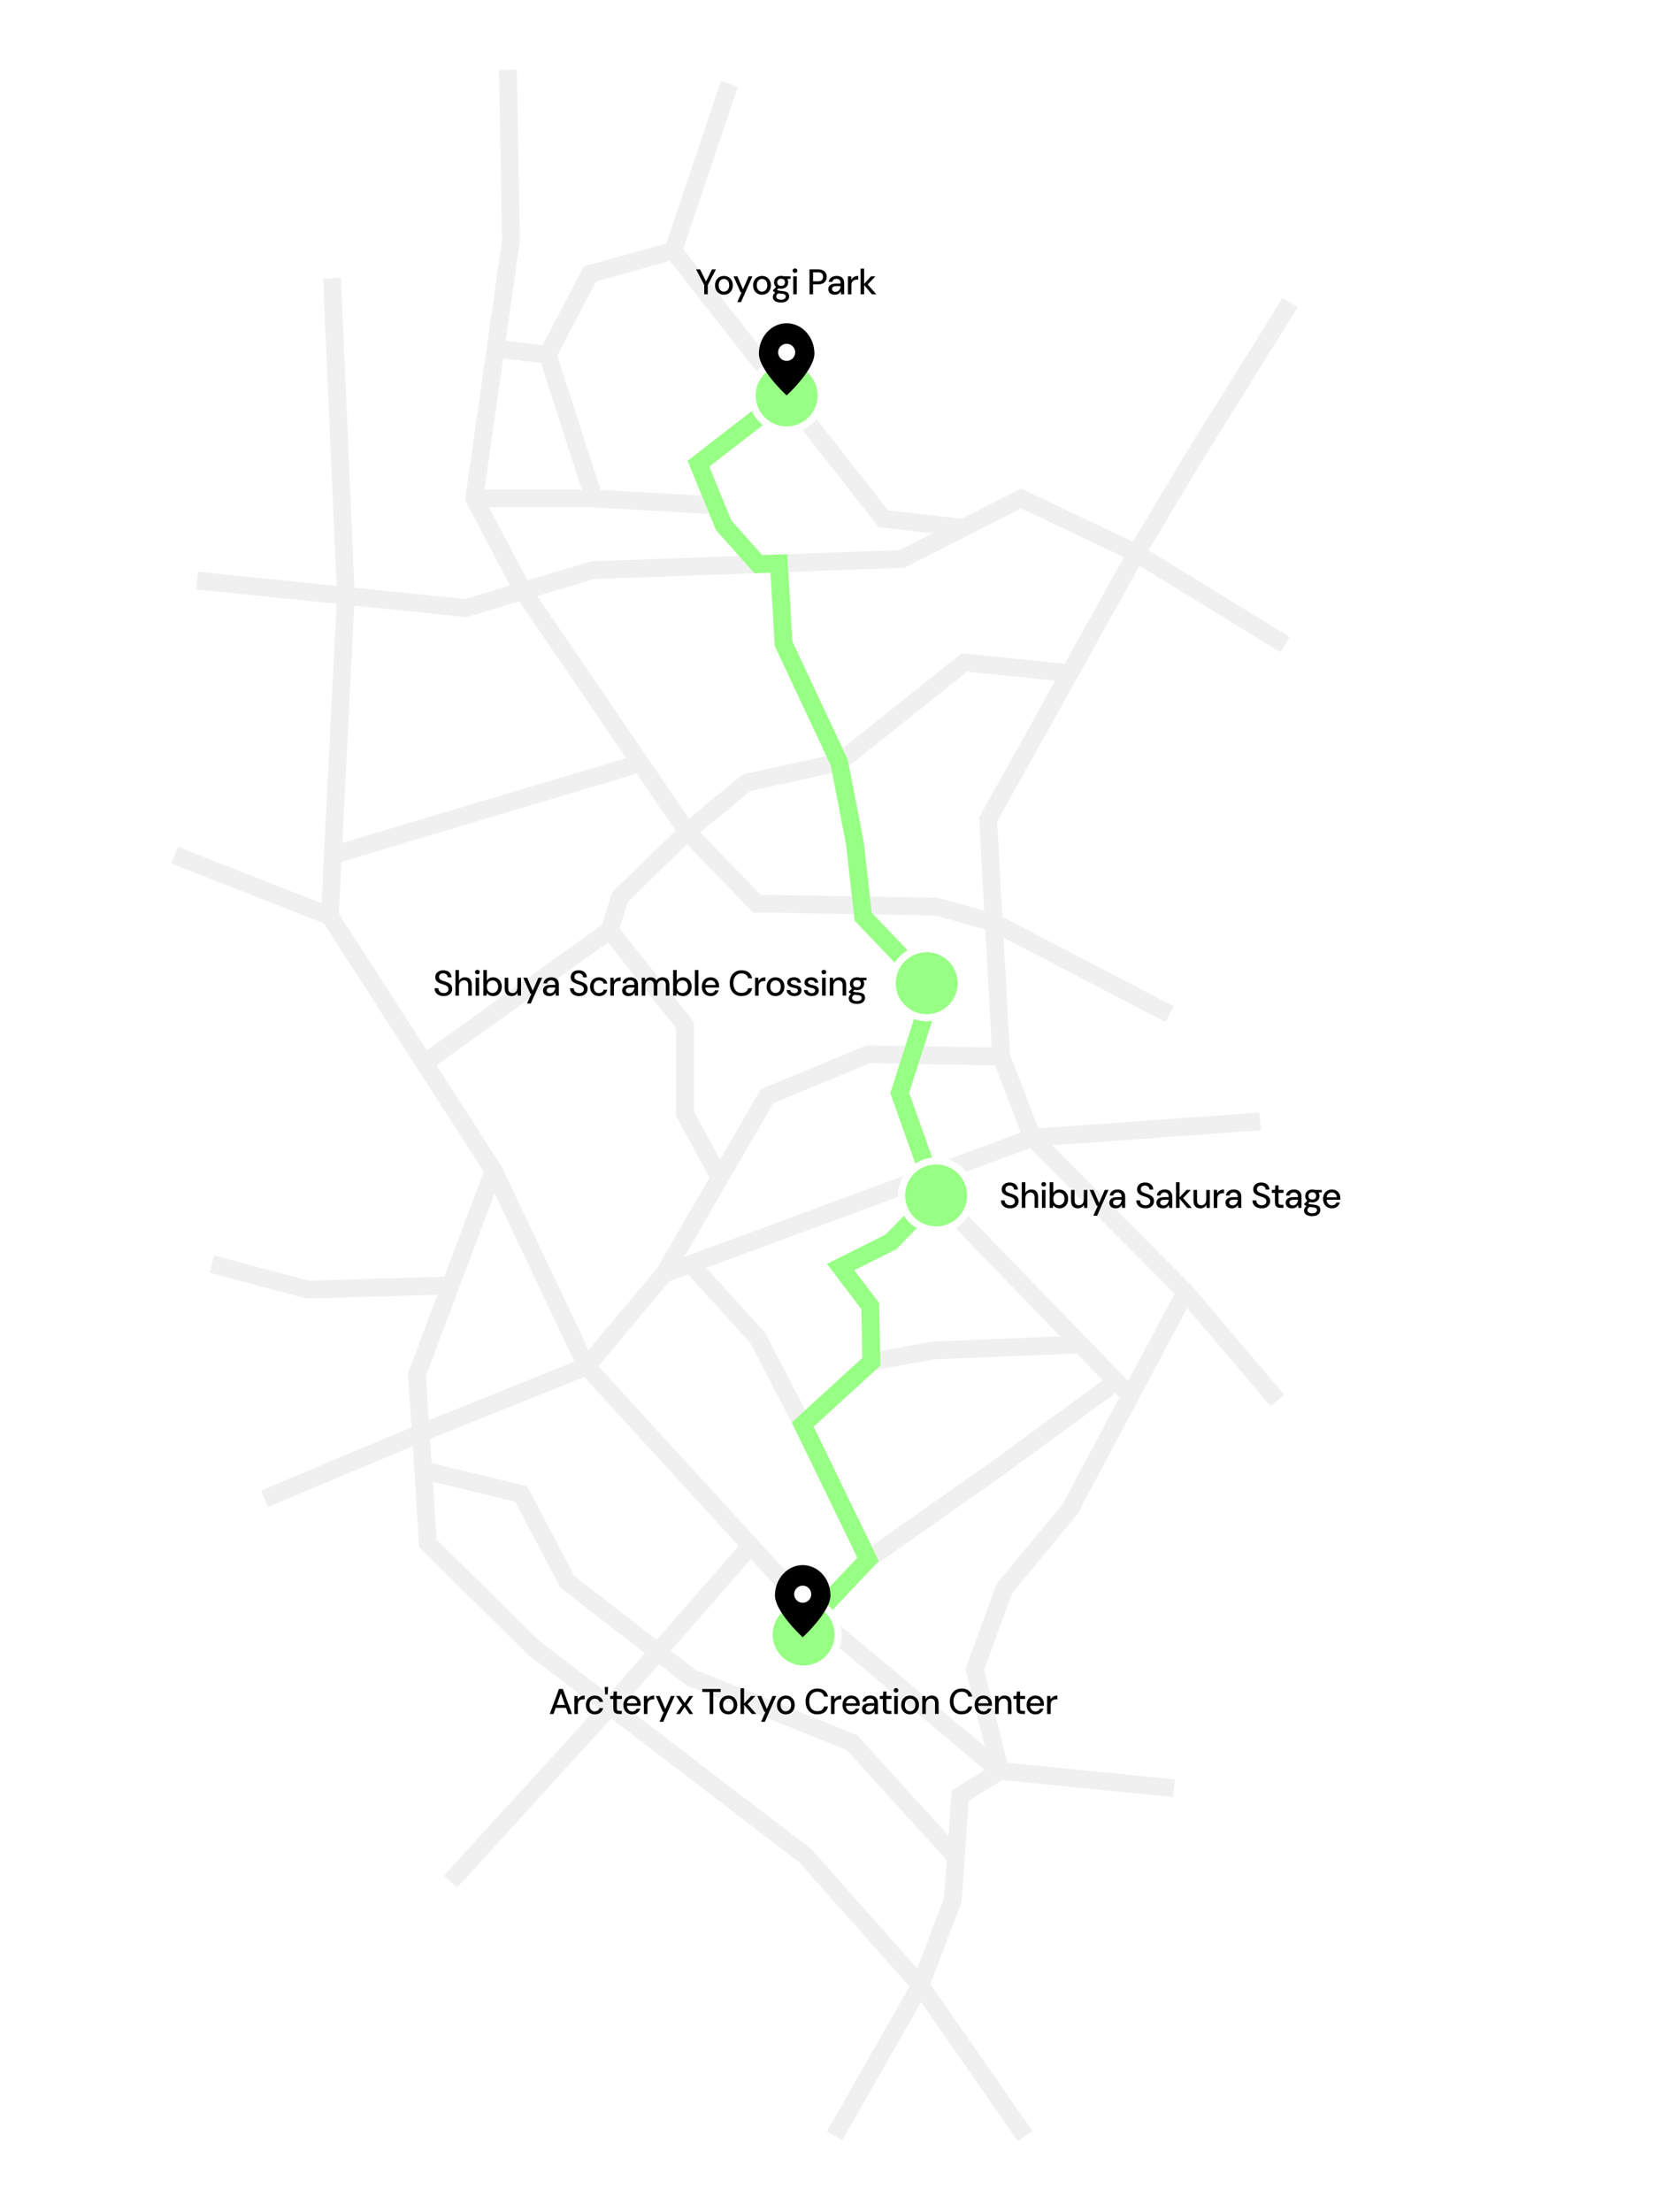 <svg xmlns:xlink="http://www.w3.org/1999/xlink" xmlns="http://www.w3.org/2000/svg" version="1.1" viewBox="0 0 986 1304" height="1304px" width="986px">
    <title>map@1x</title>
    <g fill-rule="evenodd" fill="none" stroke-width="1" stroke="none" id="页面-1">
        <g transform="translate(-107, -98)" id="map">
            <rect height="1304" width="986" y="98" x="107" fill="#FFFFFF" id="1"></rect>
            <g>
                <g transform="translate(209.96, 139.15)" id="2">
                    <g stroke-width="10.51" stroke="#F0F0F0" transform="translate(-0, 0)" id="编组">
                        <polygon points="171.7 317.28 246.34 295 429.03 288.32 499.21 252.67 567.16 284.98 479.71 441.95 487.48 581.66 505.83 629.52 596.13 720.54 528.13 848.3 489.4 895.15 471.9 942.81 486.79 1002.75 463.33 1017.28 458.86 1079.08 439.76 1129.15 372.03 1052.83 211.43 929.88 149.42 868.7 142.9 769.16 188.18 648.84 91.49 498.86 100.99 310.05" id="路径"></polygon>
                        <polyline points="567.16 284.98 600.95 228.53 657.85 137.19" id="路径"></polyline>
                        <line id="路径" y2="122.8" x2="92.84" y1="310.05" x1="100.99"></line>
                        <polyline points="145.16 803.6 242.91 764.28 288.65 709.76 505.83 629.52" id="路径"></polyline>
                        <polyline points="288.65 709.76 349.36 605.03 408.99 580.31 487.48 581.66" id="路径"></polyline>
                        <polyline points="188.18 648.84 242.91 764.28 377.52 911.3 486.79 1002.75" id="路径"></polyline>
                        <polyline points="205.43 307.21 302.25 449.11 343.41 491.49 449.15 493.26 483.08 502.61" id="路径"></polyline>
                        <polyline points="377.52 911.3 408.95 878.04 370.41 798.58 410.89 761.55 447.49 754.88 536.29 751.27" id="路径"></polyline>
                        <polyline points="349.61 200.69 308.9 232.17 323.83 268.53 344.26 291.42 356.38 290.98 359.1 338.27 391.94 408.28 401.17 455.77 406.05 499.19 443.54 538.41 443.12 554.64 427.62 603.11 449.08 663.5 422.45 690.91 392.76 705.72 410.24 728.73 410.89 761.55" id="路径"></polyline>
                        <polyline points="147.31 585.45 256.52 507.22 262.63 487.68 302.25 449.11 337.38 420.17 391.94 408.28 465.76 349.37 527.77 355.68" id="路径"></polyline>
                        <line id="路径" y2="462.91" x2="93.3" y1="408.71" x1="274.69"></line>
                        <polyline points="304.35 703.96 343.81 747.39 370.41 798.58" id="路径"></polyline>
                        <line id="路径" y2="781.7" x2="563.58" y1="663.5" x1="449.08"></line>
                        <polyline points="408.95 878.04 483.76 825.47 555.69 772.9" id="路径"></polyline>
                        <polyline points="146.59 825.47 204.36 839.49 231.67 891.33 304.35 947.63 399.46 986.09 460.71 1053.5" id="路径"></polyline>
                        <line id="路径" y2="964.7" x2="256.92" y1="870" x1="339.71"></line>
                        <polyline points="321.51 653.08 300.99 615.33 300.99 563.07 256.52 507.22" id="路径"></polyline>
                        <line id="路径" y2="301.08" x2="13.31" y1="310.05" x1="100.99"></line>
                        <line id="路径" y2="338.8" x2="654.81" y1="284.98" x1="567.16"></line>
                        <line id="路径" y2="619.87" x2="640.11" y1="629.52" x1="505.83"></line>
                        <line id="路径" y2="556.66" x2="586.76" y1="502.61" x1="483.08"></line>
                        <line id="路径" y2="462.91" x2="8.52651283e-14" y1="498.86" x1="91.49"></line>
                        <line id="路径" y2="842.33" x2="53.01" y1="803.6" x1="145.16"></line>
                        <line id="路径" y2="1217.95" x2="501.58" y1="1129.15" x1="439.76"></line>
                        <line id="路径" y2="1068.02" x2="162.7" y1="964.7" x1="256.92"></line>
                        <line id="路径" y2="784.43" x2="650.38" y1="720.54" x1="596.13"></line>
                        <polyline points="162.7 716.56 78.34 719.03 22.04 703.96" id="路径"></polyline>
                        <line id="路径" y2="1217.85" x2="389.2" y1="1129.15" x1="439.76"></line>
                        <line id="路径" y2="1012.94" x2="589.37" y1="1002.75" x1="486.79"></line>
                        <polyline points="205.43 307.21 176.72 252.67 198.41 100.33 196.52 0" id="路径"></polyline>
                        <polyline points="189.29 164.35 219.99 167.95 244.86 120.4 294.06 106.62 417.91 264.58 465.06 270.02" id="路径"></polyline>
                        <polyline points="219.99 167.95 247.3 252.67 318.99 256.75" id="路径"></polyline>
                        <line id="路径" y2="252.67" x2="247.3" y1="252.67" x1="176.72"></line>
                        <line id="路径" y2="8.26" x2="327.18" y1="106.62" x1="294.06"></line>
                    </g>
                    <polyline points="360.94 191.92 308.9 232.17 323.83 268.53 344.26 291.42 356.38 290.98 359.1 338.27 391.94 408.28 401.17 455.77 406.05 499.19 443.54 538.41 443.12 554.64 427.62 603.11 449.08 663.5 422.45 690.91 392.76 705.72 410.24 728.73 410.89 761.55 370.41 798.58 408.95 878.04 377.52 911.3 370.94 922.32" stroke-width="10.51" stroke="#97FF83" id="路径"></polyline>
                    <g fill-rule="nonzero" transform="translate(338.48, 169.47)" id="编组">
                        <path fill="#97FF83" id="路径" d="M22.46,42.81 C11.23,42.81 2.1,33.68 2.1,22.45 C2.1,11.22 11.23,2.09 22.46,2.09 C33.69,2.09 42.82,11.22 42.82,22.45 C42.82,33.68 33.69,42.81 22.46,42.81 Z"></path>
                        <path fill="#FFFFFF" id="形状" d="M22.46,4.2 C32.54,4.2 40.72,12.37 40.72,22.46 C40.72,32.55 32.55,40.72 22.46,40.72 C12.37,40.72 4.2,32.55 4.2,22.46 C4.2,12.37 12.37,4.2 22.46,4.2 M22.46,0 C10.08,0 0,10.07 0,22.46 C0,34.85 10.07,44.92 22.46,44.92 C34.85,44.92 44.92,34.85 44.92,22.46 C44.92,10.07 34.85,0 22.46,0 L22.46,0 Z"></path>
                    </g>
                    <g fill-rule="nonzero" transform="translate(426.62, 641.04)" id="编组">
                        <path fill="#97FF83" id="路径" d="M22.46,42.82 C11.24,42.82 2.1,33.69 2.1,22.46 C2.1,11.23 11.23,2.1 22.46,2.1 C33.69,2.1 42.82,11.23 42.82,22.46 C42.82,33.69 33.69,42.82 22.46,42.82 Z"></path>
                        <path fill="#FFFFFF" id="形状" d="M22.46,4.2 C32.54,4.2 40.72,12.37 40.72,22.46 C40.72,32.55 32.55,40.72 22.46,40.72 C12.37,40.72 4.2,32.55 4.2,22.46 C4.2,12.37 12.37,4.2 22.46,4.2 M22.46,0 C10.08,0 0,10.07 0,22.46 C0,34.85 10.07,44.92 22.46,44.92 C34.85,44.92 44.92,34.85 44.92,22.46 C44.92,10.07 34.85,0 22.46,0 L22.46,0 Z"></path>
                    </g>
                    <g fill-rule="nonzero" transform="translate(421.08, 515.95)" id="编组">
                        <path fill="#97FF83" id="路径" d="M22.46,42.82 C11.24,42.82 2.1,33.69 2.1,22.46 C2.1,11.23 11.23,2.1 22.46,2.1 C33.69,2.1 42.82,11.23 42.82,22.46 C42.82,33.69 33.69,42.82 22.46,42.82 Z"></path>
                        <path fill="#FFFFFF" id="形状" d="M22.46,4.2 C32.54,4.2 40.72,12.37 40.72,22.46 C40.72,32.55 32.55,40.72 22.46,40.72 C12.37,40.72 4.2,32.55 4.2,22.46 C4.2,12.37 12.37,4.2 22.46,4.2 M22.46,0 C10.08,0 0,10.07 0,22.46 C0,34.85 10.07,44.92 22.46,44.92 C34.85,44.92 44.92,34.85 44.92,22.46 C44.92,10.07 34.85,0 22.46,0 L22.46,0 Z"></path>
                    </g>
                    <g fill-rule="nonzero" transform="translate(348.48, 899.87)" id="编组">
                        <path fill="#97FF83" id="路径" d="M22.46,42.81 C11.23,42.81 2.1,33.68 2.1,22.45 C2.1,11.22 11.23,2.09 22.46,2.09 C33.69,2.09 42.82,11.22 42.82,22.45 C42.82,33.68 33.69,42.81 22.46,42.81 Z"></path>
                        <path fill="#FFFFFF" id="形状" d="M22.46,4.2 C32.54,4.2 40.72,12.37 40.72,22.46 C40.72,32.55 32.55,40.72 22.46,40.72 C12.37,40.72 4.2,32.55 4.2,22.46 C4.2,12.37 12.37,4.2 22.46,4.2 M22.46,0 C10.08,0 0,10.07 0,22.46 C0,34.85 10.07,44.92 22.46,44.92 C34.85,44.92 44.92,34.85 44.92,22.46 C44.92,10.07 34.85,0 22.46,0 L22.46,0 Z"></path>
                    </g>
                    <g fill-rule="nonzero" fill="#000000" transform="translate(307.5, 117.07)" id="编组">
                        <polygon points="4.83 15.25 4.83 9.79 -1.13686838e-13 0.54 2.37 0.54 6.17 8.29 5.62 8.29 9.4 0.54 11.75 0.54 6.92 9.79 6.92 15.25 4.82 15.25" id="路径"></polygon>
                        <path id="形状" d="M16.44,15.5 C15.43,15.5 14.53,15.27 13.73,14.81 C12.93,14.35 12.31,13.7 11.86,12.87 C11.41,12.04 11.19,11.07 11.19,9.98 C11.19,8.89 11.42,7.88 11.87,7.05 C12.33,6.22 12.95,5.57 13.75,5.11 C14.55,4.65 15.44,4.42 16.44,4.42 C17.44,4.42 18.35,4.65 19.13,5.11 C19.91,5.57 20.54,6.22 21,7.04 C21.46,7.86 21.69,8.84 21.69,9.96 C21.69,11.08 21.46,12.04 21,12.87 C20.54,13.7 19.91,14.35 19.12,14.81 C18.33,15.27 17.44,15.5 16.44,15.5 L16.44,15.5 Z M16.42,13.69 C16.98,13.69 17.5,13.55 17.96,13.27 C18.42,12.99 18.81,12.57 19.11,12.01 C19.4,11.45 19.55,10.76 19.55,9.95 C19.55,9.14 19.41,8.43 19.12,7.88 C18.83,7.33 18.46,6.91 18,6.63 C17.54,6.35 17.03,6.21 16.47,6.21 C15.91,6.21 15.39,6.35 14.92,6.63 C14.44,6.91 14.06,7.33 13.77,7.88 C13.48,8.43 13.34,9.12 13.34,9.95 C13.34,10.78 13.48,11.45 13.77,12.01 C14.06,12.57 14.43,12.99 14.89,13.27 C15.35,13.55 15.86,13.69 16.42,13.69 L16.42,13.69 Z"></path>
                        <polygon points="24.31 19.87 26.89 14.07 26.28 14.07 22.1 4.66 24.39 4.66 27.69 12.35 31.03 4.66 33.24 4.66 26.52 19.87 24.31 19.87" id="路径"></polygon>
                        <path id="形状" d="M38.92,15.5 C37.91,15.5 37.01,15.27 36.21,14.81 C35.41,14.35 34.79,13.7 34.34,12.87 C33.89,12.04 33.67,11.07 33.67,9.98 C33.67,8.89 33.9,7.88 34.35,7.05 C34.81,6.22 35.43,5.57 36.23,5.11 C37.03,4.65 37.92,4.42 38.92,4.42 C39.92,4.42 40.83,4.65 41.61,5.11 C42.39,5.57 43.02,6.22 43.48,7.04 C43.94,7.86 44.17,8.84 44.17,9.96 C44.17,11.08 43.94,12.04 43.48,12.87 C43.02,13.7 42.39,14.35 41.6,14.81 C40.81,15.27 39.92,15.5 38.92,15.5 L38.92,15.5 Z M38.9,13.69 C39.46,13.69 39.98,13.55 40.44,13.27 C40.9,12.99 41.29,12.57 41.59,12.01 C41.88,11.45 42.03,10.76 42.03,9.95 C42.03,9.14 41.89,8.43 41.6,7.88 C41.31,7.33 40.94,6.91 40.48,6.63 C40.02,6.35 39.51,6.21 38.95,6.21 C38.39,6.21 37.87,6.35 37.4,6.63 C36.92,6.91 36.54,7.33 36.25,7.88 C35.96,8.43 35.82,9.12 35.82,9.95 C35.82,10.78 35.96,11.45 36.25,12.01 C36.54,12.57 36.91,12.99 37.37,13.27 C37.83,13.55 38.34,13.69 38.9,13.69 L38.9,13.69 Z"></path>
                        <path id="形状" d="M50.19,20.12 C49.22,20.12 48.37,20 47.63,19.75 C46.89,19.5 46.31,19.13 45.91,18.63 C45.5,18.13 45.3,17.51 45.3,16.78 C45.3,16.4 45.38,16.02 45.55,15.63 C45.72,15.24 45.99,14.87 46.37,14.52 C46.75,14.16 47.26,13.85 47.9,13.58 L49.08,14.5 C48.37,14.78 47.89,15.11 47.64,15.48 C47.39,15.85 47.27,16.21 47.27,16.54 C47.27,16.97 47.4,17.33 47.65,17.61 C47.9,17.89 48.25,18.1 48.7,18.24 C49.15,18.38 49.65,18.45 50.19,18.45 C50.73,18.45 51.23,18.37 51.63,18.22 C52.03,18.07 52.34,17.85 52.57,17.58 C52.79,17.31 52.91,16.98 52.91,16.6 C52.91,16.12 52.74,15.74 52.41,15.44 C52.07,15.15 51.43,14.97 50.48,14.91 C49.7,14.85 49.02,14.77 48.46,14.67 C47.9,14.56 47.43,14.45 47.05,14.31 C46.67,14.18 46.35,14.02 46.08,13.85 C45.81,13.68 45.59,13.5 45.41,13.31 L45.41,12.83 L47.51,10.69 L49.21,11.28 L46.92,13.38 L47.36,12.43 C47.51,12.54 47.66,12.64 47.81,12.73 C47.96,12.82 48.15,12.9 48.38,12.97 C48.61,13.04 48.93,13.1 49.34,13.16 C49.75,13.22 50.27,13.27 50.92,13.33 C51.89,13.4 52.66,13.56 53.25,13.82 C53.84,14.08 54.26,14.43 54.52,14.88 C54.78,15.33 54.91,15.87 54.91,16.52 C54.91,17.12 54.75,17.69 54.42,18.23 C54.09,18.77 53.58,19.21 52.89,19.56 C52.2,19.91 51.3,20.09 50.21,20.09 L50.19,20.12 Z M50.19,11.99 C49.31,11.99 48.55,11.82 47.92,11.47 C47.29,11.13 46.81,10.67 46.48,10.1 C46.15,9.53 45.99,8.89 45.99,8.18 C45.99,7.47 46.16,6.85 46.49,6.28 C46.83,5.71 47.3,5.26 47.92,4.91 C48.54,4.57 49.29,4.39 50.19,4.39 C51.09,4.39 51.83,4.56 52.45,4.91 C53.07,5.25 53.55,5.71 53.87,6.28 C54.19,6.85 54.35,7.48 54.35,8.18 C54.35,8.88 54.19,9.54 53.87,10.1 C53.55,10.66 53.08,11.12 52.45,11.47 C51.83,11.81 51.07,11.99 50.19,11.99 L50.19,11.99 Z M50.19,10.31 C50.88,10.31 51.42,10.13 51.82,9.77 C52.22,9.41 52.42,8.89 52.42,8.2 C52.42,7.51 52.22,6.99 51.82,6.63 C51.42,6.27 50.88,6.09 50.19,6.09 C49.5,6.09 48.97,6.27 48.54,6.63 C48.11,6.99 47.9,7.51 47.9,8.2 C47.9,8.89 48.11,9.41 48.52,9.77 C48.93,10.13 49.49,10.31 50.19,10.31 Z M51.91,6.32 L51.41,4.66 L55.76,4.66 L55.76,6.09 L51.91,6.32 Z"></path>
                        <path id="形状" d="M58.37,2.66 C57.96,2.66 57.63,2.53 57.37,2.28 C57.11,2.03 56.98,1.71 56.98,1.31 C56.98,0.91 57.11,0.62 57.37,0.37 C57.63,0.13 57.96,0 58.37,0 C58.78,0 59.09,0.12 59.36,0.37 C59.63,0.62 59.76,0.93 59.76,1.31 C59.76,1.69 59.63,2.02 59.36,2.28 C59.09,2.53 58.76,2.66 58.37,2.66 Z M57.32,15.25 L57.32,4.66 L59.42,4.66 L59.42,15.25 L57.32,15.25 Z"></path>
                        <path id="形状" d="M66.91,15.25 L66.91,0.54 L71.93,0.54 C73.09,0.54 74.06,0.74 74.82,1.13 C75.58,1.52 76.15,2.05 76.51,2.71 C76.87,3.37 77.06,4.12 77.06,4.96 C77.06,5.8 76.88,6.49 76.52,7.16 C76.16,7.83 75.61,8.36 74.85,8.77 C74.09,9.18 73.12,9.38 71.93,9.38 L69.01,9.38 L69.01,15.26 L66.91,15.26 L66.91,15.25 Z M69.01,7.62 L71.85,7.62 C72.94,7.62 73.73,7.37 74.2,6.88 C74.68,6.39 74.91,5.74 74.91,4.93 C74.91,4.12 74.67,3.44 74.2,2.98 C73.73,2.52 72.94,2.29 71.85,2.29 L69.01,2.29 L69.01,7.63 L69.01,7.62 Z"></path>
                        <path id="形状" d="M81.85,15.5 C80.98,15.5 80.26,15.35 79.69,15.06 C79.12,14.77 78.69,14.37 78.41,13.87 C78.13,13.37 77.99,12.83 77.99,12.24 C77.99,11.55 78.17,10.96 78.54,10.46 C78.9,9.96 79.42,9.58 80.09,9.31 C80.76,9.04 81.57,8.91 82.53,8.91 L85.26,8.91 C85.26,8.29 85.17,7.78 84.99,7.38 C84.81,6.97 84.54,6.67 84.18,6.46 C83.82,6.25 83.37,6.14 82.83,6.14 C82.2,6.14 81.66,6.29 81.21,6.59 C80.76,6.89 80.48,7.35 80.37,7.97 L78.27,7.97 C78.35,7.21 78.61,6.57 79.04,6.04 C79.47,5.51 80.02,5.1 80.69,4.82 C81.36,4.54 82.08,4.4 82.83,4.4 C83.82,4.4 84.66,4.58 85.33,4.93 C86,5.28 86.51,5.77 86.85,6.41 C87.19,7.05 87.36,7.81 87.36,8.69 L87.36,15.25 L85.53,15.25 L85.36,13.46 C85.22,13.74 85.04,14.01 84.82,14.26 C84.6,14.51 84.35,14.73 84.06,14.91 C83.77,15.09 83.45,15.24 83.08,15.34 C82.72,15.44 82.3,15.5 81.84,15.5 L81.85,15.5 Z M82.25,13.8 C82.7,13.8 83.1,13.71 83.47,13.53 C83.83,13.35 84.15,13.1 84.41,12.77 C84.67,12.45 84.87,12.09 85.01,11.7 C85.15,11.31 85.23,10.89 85.24,10.46 L85.24,10.42 L82.74,10.42 C82.12,10.42 81.63,10.49 81.26,10.63 C80.89,10.77 80.62,10.97 80.45,11.23 C80.28,11.49 80.2,11.79 80.2,12.12 C80.2,12.45 80.28,12.75 80.44,13 C80.6,13.25 80.84,13.45 81.15,13.59 C81.47,13.73 81.83,13.8 82.25,13.8 L82.25,13.8 Z"></path>
                        <path id="路径" d="M89.55,15.25 L89.55,4.66 L91.44,4.66 L91.61,6.66 C91.86,6.18 92.17,5.78 92.54,5.45 C92.91,5.12 93.36,4.87 93.88,4.68 C94.41,4.5 94.99,4.41 95.63,4.41 L95.63,6.62 L94.87,6.62 C94.44,6.62 94.02,6.68 93.63,6.79 C93.24,6.9 92.89,7.08 92.6,7.34 C92.31,7.59 92.07,7.93 91.9,8.36 C91.72,8.79 91.64,9.33 91.64,9.99 L91.64,15.26 L89.54,15.26 L89.55,15.25 Z"></path>
                        <path id="形状" d="M97.03,15.25 L97.03,0.12 L99.13,0.12 L99.13,15.25 L97.03,15.25 Z M103.69,15.25 L98.81,9.45 L103.24,4.66 L105.76,4.66 L100.53,10.25 L100.51,8.69 L106.33,15.25 L103.68,15.25 L103.69,15.25 Z"></path>
                    </g>
                    <g fill-rule="nonzero" fill="#000000" transform="translate(487.3, 655.61)" id="6">
                        <path id="路径" d="M5.38,15.49 C4.31,15.49 3.38,15.3 2.56,14.91 C1.75,14.53 1.12,13.98 0.67,13.28 C0.22,12.58 0,11.76 0,10.82 L2.21,10.82 C2.21,11.35 2.34,11.84 2.59,12.28 C2.84,12.72 3.2,13.07 3.67,13.33 C4.14,13.59 4.71,13.72 5.38,13.72 C5.97,13.72 6.48,13.62 6.9,13.43 C7.33,13.23 7.65,12.96 7.88,12.62 C8.1,12.28 8.22,11.88 8.22,11.43 C8.22,10.91 8.1,10.49 7.87,10.16 C7.64,9.83 7.33,9.56 6.94,9.34 C6.55,9.12 6.09,8.93 5.55,8.75 C5.02,8.58 4.46,8.4 3.89,8.21 C2.73,7.82 1.86,7.32 1.3,6.72 C0.73,6.12 0.45,5.33 0.45,4.37 C0.45,3.54 0.64,2.83 1.03,2.22 C1.41,1.61 1.96,1.14 2.68,0.79 C3.39,0.45 4.23,0.28 5.18,0.28 C6.13,0.28 6.98,0.45 7.69,0.81 C8.4,1.16 8.95,1.64 9.36,2.26 C9.77,2.88 9.98,3.6 9.99,4.43 L7.76,4.43 C7.76,4.05 7.66,3.68 7.47,3.32 C7.28,2.96 6.98,2.66 6.59,2.43 C6.2,2.2 5.71,2.08 5.14,2.08 C4.66,2.07 4.24,2.14 3.86,2.31 C3.48,2.48 3.18,2.72 2.97,3.05 C2.75,3.37 2.64,3.76 2.64,4.21 C2.64,4.66 2.74,5.02 2.93,5.29 C3.12,5.56 3.4,5.8 3.76,5.99 C4.12,6.18 4.54,6.37 5.03,6.53 C5.52,6.69 6.06,6.87 6.65,7.07 C7.36,7.31 8.01,7.6 8.58,7.94 C9.15,8.28 9.61,8.73 9.94,9.26 C10.27,9.79 10.43,10.49 10.43,11.33 C10.43,12.06 10.24,12.74 9.86,13.37 C9.48,14 8.92,14.52 8.18,14.91 C7.44,15.31 6.51,15.51 5.39,15.51 L5.38,15.49 Z"></path>
                        <path id="路径" d="M12.3,15.24 L12.3,0.11 L14.4,0.11 L14.4,6.37 C14.75,5.77 15.24,5.29 15.86,4.93 C16.48,4.57 17.17,4.39 17.93,4.39 C18.77,4.39 19.49,4.56 20.09,4.89 C20.69,5.23 21.15,5.74 21.47,6.43 C21.79,7.12 21.94,7.98 21.94,9 L21.94,15.22 L19.86,15.22 L19.86,9.21 C19.86,8.22 19.65,7.46 19.24,6.94 C18.83,6.42 18.21,6.16 17.38,6.16 C16.82,6.16 16.32,6.3 15.87,6.57 C15.42,6.84 15.06,7.24 14.8,7.75 C14.53,8.26 14.4,8.88 14.4,9.61 L14.4,15.22 L12.3,15.22 L12.3,15.24 Z"></path>
                        <path id="形状" d="M25.24,2.65 C24.83,2.65 24.5,2.52 24.24,2.27 C23.98,2.02 23.85,1.7 23.85,1.3 C23.85,0.9 23.98,0.61 24.24,0.37 C24.5,0.12 24.83,0 25.24,0 C25.65,0 25.96,0.12 26.23,0.37 C26.5,0.62 26.63,0.93 26.63,1.3 C26.63,1.67 26.5,2.01 26.23,2.27 C25.96,2.52 25.63,2.65 25.24,2.65 Z M24.19,15.24 L24.19,4.65 L26.29,4.65 L26.29,15.24 L24.19,15.24 Z"></path>
                        <path id="形状" d="M34.53,15.49 C33.96,15.49 33.43,15.41 32.96,15.25 C32.49,15.09 32.08,14.87 31.73,14.59 C31.38,14.31 31.09,13.99 30.85,13.62 L30.64,15.24 L28.75,15.24 L28.75,0.11 L30.85,0.11 L30.85,6.31 C31.2,5.78 31.68,5.33 32.29,4.95 C32.9,4.58 33.65,4.39 34.53,4.39 C35.54,4.39 36.43,4.63 37.2,5.11 C37.97,5.59 38.57,6.25 39,7.09 C39.43,7.92 39.64,8.87 39.64,9.94 C39.64,11.01 39.43,11.96 39,12.8 C38.57,13.64 37.97,14.3 37.2,14.78 C36.43,15.26 35.54,15.49 34.53,15.49 L34.53,15.49 Z M34.19,13.66 C34.82,13.66 35.39,13.5 35.89,13.19 C36.39,12.88 36.79,12.44 37.07,11.9 C37.35,11.35 37.49,10.7 37.49,9.95 C37.49,9.2 37.35,8.56 37.07,8 C36.79,7.44 36.4,7 35.89,6.7 C35.39,6.39 34.82,6.24 34.19,6.24 C33.52,6.24 32.93,6.4 32.44,6.71 C31.94,7.03 31.56,7.46 31.28,8.02 C31.01,8.58 30.87,9.23 30.87,9.95 C30.87,10.67 31.01,11.36 31.28,11.9 C31.55,12.45 31.94,12.88 32.44,13.19 C32.94,13.5 33.52,13.66 34.19,13.66 L34.19,13.66 Z"></path>
                        <path id="路径" d="M45.37,15.49 C44.56,15.49 43.84,15.32 43.23,14.99 C42.62,14.66 42.14,14.15 41.82,13.48 C41.5,12.81 41.34,11.96 41.34,10.94 L41.34,4.66 L43.44,4.66 L43.44,10.71 C43.44,11.72 43.65,12.47 44.08,12.97 C44.51,13.47 45.13,13.72 45.96,13.72 C46.51,13.72 47,13.59 47.43,13.32 C47.86,13.05 48.21,12.67 48.47,12.18 C48.73,11.68 48.86,11.07 48.86,10.34 L48.86,4.67 L50.96,4.67 L50.96,15.26 L49.07,15.26 L48.94,13.45 C48.62,14.09 48.14,14.6 47.52,14.96 C46.9,15.32 46.18,15.51 45.37,15.51 L45.37,15.49 Z"></path>
                        <polygon points="54.51 19.86 57.09 14.06 56.48 14.06 52.3 4.65 54.59 4.65 57.89 12.34 61.23 4.65 63.44 4.65 56.72 19.86 54.51 19.86" id="路径"></polygon>
                        <path id="形状" d="M67.78,15.49 C66.91,15.49 66.19,15.34 65.61,15.05 C65.04,14.76 64.61,14.36 64.33,13.86 C64.05,13.36 63.91,12.82 63.91,12.23 C63.91,11.54 64.09,10.95 64.46,10.45 C64.83,9.95 65.34,9.57 66.01,9.3 C66.68,9.03 67.49,8.9 68.45,8.9 L71.18,8.9 C71.18,8.28 71.09,7.77 70.91,7.37 C70.73,6.96 70.46,6.66 70.1,6.45 C69.74,6.24 69.29,6.13 68.74,6.13 C68.11,6.13 67.57,6.28 67.12,6.58 C66.67,6.88 66.39,7.34 66.28,7.96 L64.18,7.96 C64.26,7.2 64.52,6.56 64.95,6.03 C65.38,5.5 65.93,5.09 66.6,4.81 C67.27,4.53 67.99,4.39 68.74,4.39 C69.74,4.39 70.57,4.57 71.24,4.92 C71.91,5.27 72.42,5.76 72.76,6.4 C73.1,7.04 73.27,7.8 73.27,8.68 L73.27,15.24 L71.44,15.24 L71.27,13.45 C71.13,13.73 70.95,14 70.73,14.25 C70.51,14.5 70.26,14.72 69.97,14.9 C69.68,15.08 69.36,15.23 68.99,15.33 C68.63,15.43 68.21,15.49 67.75,15.49 L67.78,15.49 Z M68.18,13.79 C68.63,13.79 69.03,13.7 69.4,13.52 C69.76,13.34 70.08,13.09 70.34,12.76 C70.6,12.44 70.8,12.08 70.94,11.69 C71.08,11.3 71.16,10.88 71.17,10.45 L71.17,10.41 L68.67,10.41 C68.05,10.41 67.56,10.48 67.19,10.62 C66.82,10.76 66.55,10.96 66.38,11.22 C66.21,11.48 66.13,11.78 66.13,12.11 C66.13,12.44 66.21,12.74 66.37,12.99 C66.53,13.24 66.77,13.44 67.08,13.58 C67.39,13.72 67.76,13.79 68.18,13.79 L68.18,13.79 Z"></path>
                        <path id="路径" d="M85.22,15.49 C84.15,15.49 83.22,15.3 82.4,14.91 C81.59,14.53 80.96,13.98 80.51,13.28 C80.06,12.58 79.84,11.76 79.84,10.82 L82.05,10.82 C82.05,11.35 82.18,11.84 82.43,12.28 C82.68,12.72 83.04,13.07 83.51,13.33 C83.98,13.59 84.55,13.72 85.22,13.72 C85.81,13.72 86.32,13.62 86.74,13.43 C87.17,13.23 87.49,12.96 87.72,12.62 C87.94,12.28 88.06,11.88 88.06,11.43 C88.06,10.91 87.94,10.49 87.71,10.16 C87.48,9.83 87.17,9.56 86.78,9.34 C86.39,9.12 85.93,8.93 85.39,8.75 C84.86,8.58 84.3,8.4 83.73,8.21 C82.57,7.82 81.7,7.32 81.14,6.72 C80.57,6.12 80.29,5.33 80.29,4.37 C80.29,3.54 80.48,2.83 80.87,2.22 C81.25,1.61 81.8,1.14 82.52,0.79 C83.23,0.45 84.07,0.28 85.02,0.28 C85.97,0.28 86.82,0.45 87.53,0.81 C88.24,1.16 88.79,1.64 89.2,2.26 C89.61,2.88 89.82,3.6 89.83,4.43 L87.6,4.43 C87.6,4.05 87.5,3.68 87.31,3.32 C87.12,2.96 86.82,2.66 86.43,2.43 C86.04,2.2 85.55,2.08 84.98,2.08 C84.5,2.07 84.08,2.14 83.7,2.31 C83.32,2.48 83.02,2.72 82.81,3.05 C82.59,3.37 82.48,3.76 82.48,4.21 C82.48,4.66 82.58,5.02 82.77,5.29 C82.96,5.56 83.24,5.8 83.6,5.99 C83.96,6.18 84.38,6.37 84.87,6.53 C85.36,6.69 85.9,6.87 86.49,7.07 C87.2,7.31 87.85,7.6 88.42,7.94 C88.99,8.28 89.45,8.73 89.78,9.26 C90.11,9.79 90.27,10.49 90.27,11.33 C90.27,12.06 90.08,12.74 89.7,13.37 C89.32,14 88.76,14.52 88.02,14.91 C87.28,15.31 86.35,15.51 85.23,15.51 L85.22,15.49 Z"></path>
                        <path id="形状" d="M95.55,15.49 C94.68,15.49 93.96,15.34 93.38,15.05 C92.81,14.76 92.38,14.36 92.1,13.86 C91.82,13.36 91.68,12.82 91.68,12.23 C91.68,11.54 91.86,10.95 92.23,10.45 C92.6,9.95 93.11,9.57 93.78,9.3 C94.45,9.03 95.26,8.9 96.22,8.9 L98.95,8.9 C98.95,8.28 98.86,7.77 98.68,7.37 C98.5,6.96 98.23,6.66 97.87,6.45 C97.51,6.24 97.06,6.13 96.51,6.13 C95.88,6.13 95.34,6.28 94.89,6.58 C94.44,6.88 94.16,7.34 94.05,7.96 L91.95,7.96 C92.03,7.2 92.29,6.56 92.72,6.03 C93.15,5.5 93.7,5.09 94.37,4.81 C95.04,4.53 95.76,4.39 96.51,4.39 C97.51,4.39 98.34,4.57 99.01,4.92 C99.68,5.27 100.19,5.76 100.53,6.4 C100.87,7.04 101.04,7.8 101.04,8.68 L101.04,15.24 L99.21,15.24 L99.04,13.45 C98.9,13.73 98.72,14 98.5,14.25 C98.28,14.5 98.03,14.72 97.74,14.9 C97.45,15.08 97.13,15.23 96.76,15.33 C96.4,15.43 95.98,15.49 95.52,15.49 L95.55,15.49 Z M95.95,13.79 C96.4,13.79 96.8,13.7 97.17,13.52 C97.53,13.34 97.85,13.09 98.11,12.76 C98.37,12.44 98.57,12.08 98.71,11.69 C98.85,11.3 98.93,10.88 98.94,10.45 L98.94,10.41 L96.44,10.41 C95.82,10.41 95.33,10.48 94.96,10.62 C94.59,10.76 94.32,10.96 94.15,11.22 C93.98,11.48 93.9,11.78 93.9,12.11 C93.9,12.44 93.98,12.74 94.14,12.99 C94.3,13.24 94.54,13.44 94.85,13.58 C95.16,13.72 95.53,13.79 95.95,13.79 L95.95,13.79 Z"></path>
                        <path id="形状" d="M103.24,15.24 L103.24,0.11 L105.34,0.11 L105.34,15.24 L103.24,15.24 Z M109.9,15.24 L105.02,9.44 L109.45,4.65 L111.97,4.65 L106.74,10.24 L106.72,8.69 L112.54,15.25 L109.89,15.25 L109.9,15.24 Z"></path>
                        <path id="路径" d="M117.58,15.49 C116.77,15.49 116.05,15.32 115.44,14.99 C114.83,14.66 114.35,14.15 114.03,13.48 C113.71,12.81 113.55,11.96 113.55,10.94 L113.55,4.66 L115.65,4.66 L115.65,10.71 C115.65,11.72 115.86,12.47 116.29,12.97 C116.72,13.47 117.34,13.72 118.17,13.72 C118.72,13.72 119.21,13.59 119.64,13.32 C120.07,13.05 120.42,12.67 120.68,12.18 C120.94,11.68 121.07,11.07 121.07,10.34 L121.07,4.67 L123.17,4.67 L123.17,15.26 L121.28,15.26 L121.15,13.45 C120.83,14.09 120.35,14.6 119.73,14.96 C119.11,15.32 118.39,15.51 117.58,15.51 L117.58,15.49 Z"></path>
                        <path id="路径" d="M125.5,15.24 L125.5,4.65 L127.39,4.65 L127.56,6.65 C127.81,6.17 128.12,5.77 128.49,5.44 C128.86,5.11 129.31,4.86 129.83,4.67 C130.36,4.49 130.94,4.4 131.58,4.4 L131.58,6.61 L130.82,6.61 C130.39,6.61 129.97,6.67 129.58,6.78 C129.19,6.89 128.84,7.07 128.55,7.33 C128.26,7.58 128.02,7.92 127.85,8.35 C127.67,8.78 127.59,9.32 127.59,9.98 L127.59,15.25 L125.49,15.25 L125.5,15.24 Z"></path>
                        <path id="形状" d="M136.28,15.49 C135.41,15.49 134.69,15.34 134.11,15.05 C133.54,14.76 133.11,14.36 132.83,13.86 C132.55,13.36 132.41,12.82 132.41,12.23 C132.41,11.54 132.59,10.95 132.96,10.45 C133.33,9.95 133.84,9.57 134.51,9.3 C135.18,9.03 135.99,8.9 136.95,8.9 L139.68,8.9 C139.68,8.28 139.59,7.77 139.41,7.37 C139.23,6.96 138.96,6.66 138.6,6.45 C138.24,6.24 137.79,6.13 137.24,6.13 C136.61,6.13 136.07,6.28 135.62,6.58 C135.17,6.88 134.89,7.34 134.78,7.96 L132.68,7.96 C132.76,7.2 133.02,6.56 133.45,6.03 C133.88,5.5 134.43,5.09 135.1,4.81 C135.77,4.53 136.49,4.39 137.24,4.39 C138.24,4.39 139.07,4.57 139.74,4.92 C140.41,5.27 140.92,5.76 141.26,6.4 C141.6,7.04 141.77,7.8 141.77,8.68 L141.77,15.24 L139.94,15.24 L139.77,13.45 C139.63,13.73 139.45,14 139.23,14.25 C139.01,14.5 138.76,14.72 138.47,14.9 C138.18,15.08 137.86,15.23 137.49,15.33 C137.13,15.43 136.71,15.49 136.25,15.49 L136.28,15.49 Z M136.68,13.79 C137.13,13.79 137.53,13.7 137.9,13.52 C138.26,13.34 138.58,13.09 138.84,12.76 C139.1,12.44 139.3,12.08 139.44,11.69 C139.58,11.3 139.66,10.88 139.67,10.45 L139.67,10.41 L137.17,10.41 C136.55,10.41 136.06,10.48 135.69,10.62 C135.32,10.76 135.05,10.96 134.88,11.22 C134.71,11.48 134.63,11.78 134.63,12.11 C134.63,12.44 134.71,12.74 134.87,12.99 C135.03,13.24 135.27,13.44 135.58,13.58 C135.89,13.72 136.26,13.79 136.68,13.79 L136.68,13.79 Z"></path>
                        <path id="路径" d="M153.72,15.49 C152.65,15.49 151.72,15.3 150.9,14.91 C150.09,14.53 149.46,13.98 149.01,13.28 C148.56,12.58 148.34,11.76 148.34,10.82 L150.55,10.82 C150.55,11.35 150.68,11.84 150.93,12.28 C151.18,12.72 151.54,13.07 152.01,13.33 C152.48,13.59 153.05,13.72 153.72,13.72 C154.31,13.72 154.82,13.62 155.24,13.43 C155.67,13.23 155.99,12.96 156.22,12.62 C156.44,12.28 156.56,11.88 156.56,11.43 C156.56,10.91 156.44,10.49 156.21,10.16 C155.98,9.83 155.67,9.56 155.28,9.34 C154.89,9.12 154.43,8.93 153.89,8.75 C153.36,8.58 152.8,8.4 152.23,8.21 C151.07,7.82 150.2,7.32 149.64,6.72 C149.07,6.12 148.79,5.33 148.79,4.37 C148.79,3.54 148.98,2.83 149.37,2.22 C149.75,1.61 150.3,1.14 151.02,0.79 C151.73,0.45 152.57,0.28 153.52,0.28 C154.47,0.28 155.32,0.45 156.03,0.81 C156.74,1.16 157.29,1.64 157.7,2.26 C158.11,2.88 158.32,3.6 158.33,4.43 L156.1,4.43 C156.1,4.05 156,3.68 155.81,3.32 C155.62,2.96 155.32,2.66 154.93,2.43 C154.54,2.2 154.05,2.08 153.48,2.08 C153,2.07 152.58,2.14 152.2,2.31 C151.82,2.48 151.52,2.72 151.31,3.05 C151.09,3.37 150.98,3.76 150.98,4.21 C150.98,4.66 151.08,5.02 151.27,5.29 C151.46,5.56 151.74,5.8 152.1,5.99 C152.46,6.18 152.88,6.37 153.37,6.53 C153.86,6.69 154.4,6.87 154.99,7.07 C155.7,7.31 156.35,7.6 156.92,7.94 C157.49,8.28 157.95,8.73 158.28,9.26 C158.61,9.79 158.77,10.49 158.77,11.33 C158.77,12.06 158.58,12.74 158.2,13.37 C157.82,14 157.26,14.52 156.52,14.91 C155.78,15.31 154.85,15.51 153.73,15.51 L153.72,15.49 Z"></path>
                        <path id="路径" d="M164.85,15.24 C164.18,15.24 163.6,15.13 163.11,14.92 C162.62,14.71 162.24,14.36 161.98,13.87 C161.71,13.38 161.58,12.71 161.58,11.87 L161.58,6.41 L159.75,6.41 L159.75,4.64 L161.58,4.64 L161.85,1.97 L163.68,1.97 L163.68,4.64 L166.66,4.64 L166.66,6.41 L163.68,6.41 L163.68,11.89 C163.68,12.49 163.81,12.9 164.06,13.12 C164.31,13.34 164.75,13.45 165.36,13.45 L166.58,13.45 L166.58,15.24 L164.86,15.24 L164.85,15.24 Z"></path>
                        <path id="形状" d="M171.77,15.49 C170.9,15.49 170.18,15.34 169.6,15.05 C169.03,14.76 168.6,14.36 168.32,13.86 C168.04,13.36 167.9,12.82 167.9,12.23 C167.9,11.54 168.08,10.95 168.45,10.45 C168.82,9.95 169.33,9.57 170,9.3 C170.67,9.03 171.48,8.9 172.44,8.9 L175.17,8.9 C175.17,8.28 175.08,7.77 174.9,7.37 C174.72,6.96 174.45,6.66 174.09,6.45 C173.73,6.24 173.28,6.13 172.73,6.13 C172.1,6.13 171.56,6.28 171.11,6.58 C170.66,6.88 170.38,7.34 170.27,7.96 L168.17,7.96 C168.25,7.2 168.51,6.56 168.94,6.03 C169.37,5.5 169.92,5.09 170.59,4.81 C171.26,4.53 171.98,4.39 172.73,4.39 C173.73,4.39 174.56,4.57 175.23,4.92 C175.9,5.27 176.41,5.76 176.75,6.4 C177.09,7.04 177.26,7.8 177.26,8.68 L177.26,15.24 L175.43,15.24 L175.26,13.45 C175.12,13.73 174.94,14 174.72,14.25 C174.5,14.5 174.25,14.72 173.96,14.9 C173.67,15.08 173.35,15.23 172.98,15.33 C172.62,15.43 172.2,15.49 171.74,15.49 L171.77,15.49 Z M172.17,13.79 C172.62,13.79 173.02,13.7 173.39,13.52 C173.75,13.34 174.07,13.09 174.33,12.76 C174.59,12.44 174.79,12.08 174.93,11.69 C175.07,11.3 175.15,10.88 175.16,10.45 L175.16,10.41 L172.66,10.41 C172.04,10.41 171.55,10.48 171.18,10.62 C170.81,10.76 170.54,10.96 170.37,11.22 C170.2,11.48 170.12,11.78 170.12,12.11 C170.12,12.44 170.2,12.74 170.36,12.99 C170.52,13.24 170.76,13.44 171.07,13.58 C171.38,13.72 171.75,13.79 172.17,13.79 L172.17,13.79 Z"></path>
                        <path id="形状" d="M183.65,20.12 C182.68,20.12 181.83,20 181.09,19.75 C180.35,19.5 179.77,19.13 179.37,18.63 C178.96,18.13 178.76,17.51 178.76,16.78 C178.76,16.4 178.84,16.02 179.01,15.63 C179.18,15.24 179.45,14.87 179.83,14.52 C180.21,14.16 180.72,13.85 181.36,13.58 L182.54,14.5 C181.83,14.78 181.35,15.11 181.1,15.48 C180.85,15.85 180.73,16.21 180.73,16.54 C180.73,16.97 180.86,17.33 181.11,17.61 C181.36,17.89 181.71,18.1 182.16,18.24 C182.61,18.38 183.11,18.45 183.65,18.45 C184.19,18.45 184.69,18.37 185.09,18.22 C185.49,18.07 185.8,17.85 186.03,17.58 C186.25,17.31 186.37,16.98 186.37,16.6 C186.37,16.12 186.2,15.74 185.87,15.44 C185.53,15.15 184.89,14.97 183.94,14.91 C183.15,14.85 182.48,14.77 181.92,14.67 C181.36,14.56 180.89,14.45 180.51,14.31 C180.13,14.18 179.81,14.02 179.54,13.85 C179.27,13.67 179.05,13.5 178.87,13.31 L178.87,12.83 L180.97,10.69 L182.67,11.28 L180.38,13.38 L180.82,12.43 C180.97,12.54 181.12,12.64 181.27,12.73 C181.42,12.82 181.61,12.9 181.84,12.97 C182.07,13.04 182.39,13.1 182.8,13.16 C183.21,13.22 183.73,13.27 184.38,13.33 C185.35,13.4 186.12,13.57 186.71,13.82 C187.3,14.08 187.72,14.43 187.98,14.88 C188.24,15.33 188.37,15.87 188.37,16.52 C188.37,17.12 188.2,17.69 187.88,18.23 C187.55,18.77 187.04,19.21 186.35,19.56 C185.66,19.91 184.76,20.09 183.67,20.09 L183.65,20.12 Z M183.65,11.99 C182.77,11.99 182.01,11.82 181.38,11.48 C180.75,11.14 180.27,10.68 179.94,10.11 C179.61,9.54 179.45,8.9 179.45,8.19 C179.45,7.48 179.62,6.86 179.95,6.29 C180.28,5.72 180.76,5.27 181.38,4.92 C182,4.58 182.75,4.41 183.65,4.41 C184.55,4.41 185.29,4.58 185.91,4.92 C186.53,5.26 187.01,5.72 187.33,6.29 C187.65,6.86 187.81,7.49 187.81,8.19 C187.81,8.89 187.65,9.55 187.33,10.11 C187.01,10.67 186.53,11.13 185.91,11.48 C185.29,11.82 184.53,11.99 183.65,11.99 L183.65,11.99 Z M183.65,10.31 C184.34,10.31 184.88,10.13 185.28,9.77 C185.68,9.41 185.88,8.89 185.88,8.2 C185.88,7.51 185.68,6.99 185.28,6.63 C184.88,6.27 184.34,6.09 183.65,6.09 C182.96,6.09 182.43,6.27 182,6.63 C181.57,6.99 181.36,7.51 181.36,8.2 C181.36,8.89 181.57,9.41 181.98,9.77 C182.39,10.13 182.95,10.31 183.65,10.31 Z M185.37,6.32 L184.87,4.66 L189.22,4.66 L189.22,6.09 L185.38,6.32 L185.37,6.32 Z"></path>
                        <path id="路径" d="M195.14,15.49 C194.13,15.49 193.24,15.26 192.46,14.8 C191.68,14.34 191.07,13.69 190.63,12.87 C190.19,12.04 189.97,11.08 189.97,9.97 C189.97,8.86 190.18,7.89 190.61,7.06 C191.04,6.23 191.65,5.58 192.44,5.11 C193.23,4.64 194.15,4.41 195.18,4.41 C196.21,4.41 197.11,4.64 197.85,5.1 C198.59,5.56 199.16,6.17 199.56,6.93 C199.96,7.69 200.16,8.53 200.16,9.45 L200.16,9.91 C200.16,10.08 200.15,10.25 200.12,10.44 L191.5,10.44 L191.5,8.97 L198.08,8.97 C198.04,8.1 197.74,7.42 197.2,6.91 C196.65,6.41 195.97,6.15 195.16,6.15 C194.58,6.15 194.06,6.28 193.58,6.54 C193.1,6.8 192.73,7.18 192.45,7.67 C192.17,8.16 192.03,8.79 192.03,9.55 L192.03,10.14 C192.03,10.93 192.17,11.58 192.45,12.12 C192.73,12.66 193.1,13.06 193.57,13.34 C194.04,13.62 194.56,13.76 195.14,13.76 C195.81,13.76 196.37,13.61 196.81,13.32 C197.25,13.03 197.57,12.63 197.77,12.12 L199.87,12.12 C199.69,12.76 199.38,13.34 198.95,13.85 C198.52,14.36 197.98,14.76 197.35,15.06 C196.72,15.35 195.98,15.5 195.14,15.5 L195.14,15.49 Z"></path>
                    </g>
                    <g fill-rule="nonzero" fill="#000000" transform="translate(153.31, 530.52)" id="5">
                        <path id="路径" d="M5.38,15.49 C4.32,15.49 3.38,15.3 2.56,14.91 C1.75,14.52 1.12,13.98 0.67,13.28 C0.22,12.58 0,11.76 0,10.82 L2.21,10.82 C2.21,11.35 2.34,11.84 2.59,12.28 C2.84,12.72 3.2,13.07 3.67,13.33 C4.14,13.59 4.71,13.72 5.38,13.72 C5.97,13.72 6.48,13.62 6.9,13.43 C7.33,13.23 7.65,12.96 7.88,12.62 C8.1,12.28 8.22,11.88 8.22,11.43 C8.22,10.91 8.1,10.49 7.87,10.16 C7.64,9.83 7.33,9.56 6.93,9.34 C6.54,9.12 6.08,8.93 5.54,8.75 C5.01,8.58 4.45,8.4 3.88,8.21 C2.72,7.82 1.85,7.32 1.28,6.72 C0.71,6.12 0.43,5.33 0.43,4.37 C0.43,3.54 0.62,2.83 1.01,2.22 C1.39,1.61 1.95,1.13 2.66,0.79 C3.37,0.45 4.21,0.28 5.16,0.28 C6.11,0.28 6.96,0.46 7.67,0.8 C8.38,1.15 8.93,1.63 9.34,2.25 C9.75,2.87 9.96,3.59 9.97,4.41 L7.74,4.41 C7.74,4.03 7.64,3.66 7.45,3.3 C7.25,2.94 6.96,2.64 6.57,2.41 C6.18,2.18 5.69,2.06 5.12,2.06 C4.64,2.05 4.22,2.12 3.84,2.29 C3.46,2.46 3.16,2.7 2.95,3.03 C2.73,3.35 2.62,3.74 2.62,4.19 C2.62,4.64 2.72,5 2.91,5.27 C3.11,5.54 3.38,5.78 3.74,5.97 C4.1,6.17 4.52,6.35 5.01,6.51 C5.5,6.67 6.04,6.85 6.63,7.05 C7.34,7.29 7.99,7.58 8.56,7.92 C9.13,8.26 9.59,8.7 9.91,9.24 C10.23,9.78 10.4,10.47 10.4,11.31 C10.4,12.04 10.21,12.72 9.83,13.35 C9.45,13.98 8.89,14.5 8.15,14.89 C7.41,15.29 6.48,15.49 5.36,15.49 L5.38,15.49 Z"></path>
                        <path id="路径" d="M12.3,15.24 L12.3,0.11 L14.4,0.11 L14.4,6.37 C14.75,5.77 15.24,5.29 15.86,4.93 C16.48,4.57 17.17,4.39 17.93,4.39 C18.77,4.39 19.49,4.56 20.09,4.89 C20.69,5.23 21.15,5.74 21.47,6.43 C21.78,7.12 21.94,7.98 21.94,9 L21.94,15.22 L19.86,15.22 L19.86,9.21 C19.86,8.22 19.65,7.46 19.24,6.94 C18.83,6.42 18.21,6.16 17.38,6.16 C16.82,6.16 16.32,6.3 15.87,6.57 C15.42,6.84 15.06,7.24 14.8,7.75 C14.53,8.26 14.4,8.88 14.4,9.61 L14.4,15.22 L12.3,15.22 L12.3,15.24 Z"></path>
                        <path id="形状" d="M25.25,2.66 C24.84,2.66 24.51,2.53 24.25,2.28 C23.99,2.03 23.86,1.71 23.86,1.31 C23.86,0.91 23.99,0.62 24.25,0.37 C24.51,0.13 24.84,-1.13686838e-13 25.25,-1.13686838e-13 C25.66,-1.13686838e-13 25.97,0.12 26.24,0.37 C26.51,0.62 26.64,0.93 26.64,1.31 C26.64,1.69 26.51,2.02 26.24,2.28 C25.97,2.53 25.64,2.66 25.25,2.66 Z M24.2,15.25 L24.2,4.66 L26.3,4.66 L26.3,15.25 L24.2,15.25 Z"></path>
                        <path id="形状" d="M34.53,15.49 C33.96,15.49 33.43,15.41 32.96,15.25 C32.49,15.09 32.08,14.87 31.73,14.59 C31.38,14.31 31.09,13.99 30.85,13.62 L30.64,15.24 L28.75,15.24 L28.75,0.11 L30.85,0.11 L30.85,6.31 C31.2,5.78 31.68,5.33 32.29,4.96 C32.9,4.59 33.64,4.4 34.53,4.4 C35.54,4.4 36.43,4.64 37.2,5.13 C37.97,5.62 38.57,6.27 39,7.11 C39.43,7.94 39.64,8.89 39.64,9.96 C39.64,11.03 39.43,11.98 39,12.82 C38.57,13.66 37.97,14.32 37.2,14.8 C36.43,15.28 35.54,15.51 34.53,15.51 L34.53,15.49 Z M34.19,13.66 C34.82,13.66 35.39,13.5 35.89,13.19 C36.39,12.88 36.79,12.44 37.07,11.9 C37.35,11.35 37.49,10.7 37.49,9.95 C37.49,9.2 37.35,8.56 37.07,8 C36.79,7.44 36.4,7.01 35.89,6.7 C35.38,6.39 34.82,6.24 34.19,6.24 C33.52,6.24 32.93,6.4 32.44,6.71 C31.94,7.02 31.56,7.46 31.28,8.02 C31.01,8.58 30.87,9.23 30.87,9.95 C30.87,10.67 31.01,11.36 31.28,11.9 C31.55,12.45 31.94,12.88 32.44,13.19 C32.94,13.51 33.52,13.66 34.19,13.66 L34.19,13.66 Z"></path>
                        <path id="路径" d="M45.38,15.49 C44.57,15.49 43.85,15.32 43.24,14.99 C42.62,14.65 42.15,14.15 41.83,13.48 C41.51,12.81 41.35,11.96 41.35,10.94 L41.35,4.66 L43.45,4.66 L43.45,10.71 C43.45,11.72 43.66,12.47 44.09,12.97 C44.52,13.47 45.14,13.72 45.97,13.72 C46.52,13.72 47.01,13.59 47.44,13.32 C47.87,13.05 48.22,12.67 48.48,12.17 C48.74,11.67 48.87,11.06 48.87,10.33 L48.87,4.66 L50.97,4.66 L50.97,15.25 L49.08,15.25 L48.95,13.44 C48.63,14.08 48.15,14.59 47.53,14.95 C46.91,15.31 46.19,15.5 45.38,15.5 L45.38,15.49 Z"></path>
                        <polygon points="54.52 19.87 57.1 14.07 56.49 14.07 52.31 4.66 54.6 4.66 57.9 12.35 61.24 4.66 63.45 4.66 56.73 19.87 54.52 19.87" id="路径"></polygon>
                        <path id="形状" d="M67.78,15.49 C66.91,15.49 66.19,15.34 65.62,15.05 C65.05,14.76 64.62,14.36 64.34,13.86 C64.06,13.36 63.92,12.82 63.92,12.23 C63.92,11.54 64.1,10.95 64.47,10.45 C64.83,9.95 65.35,9.57 66.02,9.3 C66.69,9.03 67.5,8.9 68.46,8.9 L71.19,8.9 C71.19,8.28 71.1,7.77 70.92,7.37 C70.74,6.96 70.47,6.66 70.11,6.45 C69.75,6.24 69.3,6.13 68.76,6.13 C68.13,6.13 67.59,6.28 67.14,6.58 C66.69,6.88 66.41,7.34 66.3,7.96 L64.2,7.96 C64.28,7.2 64.54,6.56 64.97,6.03 C65.4,5.5 65.95,5.09 66.62,4.81 C67.29,4.53 68.01,4.39 68.76,4.39 C69.75,4.39 70.59,4.57 71.26,4.92 C71.93,5.27 72.44,5.76 72.78,6.4 C73.12,7.04 73.29,7.8 73.29,8.68 L73.29,15.24 L71.46,15.24 L71.29,13.45 C71.15,13.73 70.97,14 70.75,14.25 C70.53,14.5 70.28,14.72 69.99,14.9 C69.7,15.08 69.38,15.23 69.01,15.33 C68.65,15.43 68.23,15.49 67.77,15.49 L67.78,15.49 Z M68.18,13.79 C68.63,13.79 69.03,13.7 69.4,13.52 C69.76,13.34 70.08,13.09 70.34,12.76 C70.6,12.44 70.8,12.08 70.94,11.69 C71.08,11.3 71.16,10.88 71.17,10.45 L71.17,10.41 L68.67,10.41 C68.05,10.41 67.56,10.48 67.19,10.62 C66.82,10.76 66.55,10.96 66.38,11.22 C66.21,11.48 66.13,11.78 66.13,12.11 C66.13,12.44 66.21,12.74 66.37,12.99 C66.53,13.24 66.77,13.44 67.08,13.58 C67.4,13.72 67.76,13.79 68.18,13.79 L68.18,13.79 Z"></path>
                        <path id="路径" d="M85.22,15.49 C84.16,15.49 83.22,15.3 82.4,14.91 C81.59,14.52 80.96,13.98 80.51,13.28 C80.06,12.58 79.84,11.76 79.84,10.82 L82.05,10.82 C82.05,11.35 82.18,11.84 82.43,12.28 C82.68,12.72 83.04,13.07 83.51,13.33 C83.98,13.59 84.55,13.72 85.22,13.72 C85.81,13.72 86.32,13.62 86.74,13.43 C87.17,13.23 87.49,12.96 87.72,12.62 C87.94,12.28 88.06,11.88 88.06,11.43 C88.06,10.91 87.94,10.49 87.71,10.16 C87.48,9.83 87.17,9.56 86.77,9.34 C86.38,9.12 85.92,8.93 85.38,8.75 C84.85,8.58 84.29,8.4 83.72,8.21 C82.56,7.82 81.69,7.32 81.12,6.72 C80.55,6.12 80.27,5.33 80.27,4.37 C80.27,3.54 80.46,2.83 80.85,2.22 C81.23,1.61 81.79,1.13 82.5,0.79 C83.21,0.45 84.05,0.28 85,0.28 C85.95,0.28 86.8,0.46 87.51,0.8 C88.22,1.15 88.77,1.63 89.18,2.25 C89.59,2.87 89.8,3.59 89.81,4.41 L87.58,4.41 C87.58,4.03 87.48,3.66 87.29,3.3 C87.09,2.94 86.8,2.64 86.41,2.41 C86.02,2.18 85.53,2.06 84.96,2.06 C84.48,2.05 84.06,2.12 83.68,2.29 C83.3,2.46 83,2.7 82.79,3.03 C82.57,3.35 82.46,3.74 82.46,4.19 C82.46,4.64 82.56,5 82.75,5.27 C82.95,5.54 83.22,5.78 83.58,5.97 C83.94,6.17 84.36,6.35 84.85,6.51 C85.34,6.67 85.88,6.85 86.47,7.05 C87.18,7.29 87.83,7.58 88.4,7.92 C88.97,8.26 89.43,8.7 89.75,9.24 C90.07,9.78 90.24,10.47 90.24,11.31 C90.24,12.04 90.05,12.72 89.67,13.35 C89.29,13.98 88.73,14.5 87.99,14.89 C87.25,15.29 86.32,15.49 85.2,15.49 L85.22,15.49 Z"></path>
                        <path id="路径" d="M96.97,15.49 C95.96,15.49 95.05,15.26 94.25,14.8 C93.44,14.34 92.82,13.69 92.37,12.85 C91.92,12.01 91.7,11.06 91.7,9.99 C91.7,8.87 91.92,7.89 92.37,7.06 C92.82,6.23 93.44,5.58 94.25,5.11 C95.06,4.64 95.96,4.41 96.97,4.41 C98.27,4.41 99.36,4.75 100.22,5.42 C101.08,6.09 101.63,7 101.87,8.13 L99.68,8.13 C99.54,7.53 99.22,7.06 98.72,6.72 C98.22,6.38 97.63,6.22 96.94,6.22 C96.38,6.22 95.86,6.36 95.39,6.64 C94.91,6.92 94.54,7.34 94.26,7.89 C93.98,8.44 93.84,9.13 93.84,9.96 C93.84,10.56 93.92,11.1 94.08,11.58 C94.24,12.06 94.46,12.45 94.74,12.76 C95.02,13.07 95.35,13.31 95.74,13.47 C96.13,13.64 96.53,13.72 96.95,13.72 C97.4,13.72 97.81,13.64 98.2,13.49 C98.59,13.34 98.9,13.12 99.16,12.83 C99.41,12.54 99.59,12.2 99.69,11.79 L101.88,11.79 C101.64,12.9 101.09,13.79 100.22,14.48 C99.35,15.17 98.27,15.51 96.98,15.51 L96.97,15.49 Z"></path>
                        <path id="路径" d="M103.67,15.24 L103.67,4.65 L105.56,4.65 L105.73,6.65 C105.98,6.17 106.29,5.77 106.67,5.44 C107.04,5.11 107.49,4.86 108.01,4.67 C108.53,4.48 109.12,4.4 109.76,4.4 L109.76,6.61 L109,6.61 C108.57,6.61 108.15,6.67 107.76,6.78 C107.37,6.89 107.02,7.07 106.73,7.33 C106.44,7.58 106.2,7.92 106.03,8.35 C105.85,8.78 105.77,9.32 105.77,9.98 L105.77,15.25 L103.67,15.25 L103.67,15.24 Z"></path>
                        <path id="形状" d="M114.46,15.49 C113.59,15.49 112.87,15.34 112.3,15.05 C111.73,14.76 111.3,14.36 111.02,13.86 C110.74,13.36 110.6,12.82 110.6,12.23 C110.6,11.54 110.78,10.95 111.15,10.45 C111.51,9.95 112.03,9.57 112.7,9.3 C113.37,9.03 114.18,8.9 115.14,8.9 L117.87,8.9 C117.87,8.28 117.78,7.77 117.6,7.37 C117.42,6.96 117.15,6.66 116.79,6.45 C116.43,6.24 115.98,6.13 115.44,6.13 C114.81,6.13 114.27,6.28 113.82,6.58 C113.37,6.88 113.09,7.34 112.98,7.96 L110.88,7.96 C110.96,7.2 111.22,6.56 111.65,6.03 C112.08,5.5 112.63,5.09 113.3,4.81 C113.97,4.53 114.69,4.39 115.44,4.39 C116.43,4.39 117.27,4.57 117.94,4.92 C118.61,5.27 119.12,5.76 119.46,6.4 C119.8,7.04 119.97,7.8 119.97,8.68 L119.97,15.24 L118.14,15.24 L117.97,13.45 C117.83,13.73 117.65,14 117.43,14.25 C117.21,14.5 116.96,14.72 116.67,14.9 C116.38,15.08 116.06,15.23 115.69,15.33 C115.33,15.43 114.91,15.49 114.45,15.49 L114.46,15.49 Z M114.86,13.79 C115.31,13.79 115.71,13.7 116.08,13.52 C116.44,13.34 116.76,13.09 117.02,12.76 C117.28,12.44 117.48,12.08 117.62,11.69 C117.76,11.3 117.84,10.88 117.85,10.45 L117.85,10.41 L115.35,10.41 C114.73,10.41 114.24,10.48 113.87,10.62 C113.5,10.76 113.23,10.96 113.06,11.22 C112.89,11.48 112.81,11.78 112.81,12.11 C112.81,12.44 112.89,12.74 113.05,12.99 C113.21,13.24 113.45,13.44 113.76,13.58 C114.08,13.72 114.44,13.79 114.86,13.79 L114.86,13.79 Z"></path>
                        <path id="路径" d="M122.15,15.24 L122.15,4.65 L124.04,4.65 L124.19,6.12 C124.53,5.59 124.97,5.17 125.53,4.86 C126.09,4.55 126.71,4.4 127.4,4.4 C127.95,4.4 128.44,4.47 128.87,4.61 C129.3,4.75 129.69,4.97 130.03,5.26 C130.37,5.55 130.64,5.92 130.85,6.35 C131.21,5.73 131.71,5.25 132.35,4.91 C132.99,4.57 133.68,4.39 134.42,4.39 C135.26,4.39 135.99,4.56 136.59,4.89 C137.2,5.23 137.67,5.74 137.99,6.42 C138.31,7.1 138.47,7.95 138.47,8.96 L138.47,15.22 L136.39,15.22 L136.39,9.17 C136.39,8.18 136.19,7.43 135.79,6.92 C135.39,6.42 134.81,6.16 134.06,6.16 C133.54,6.16 133.08,6.29 132.67,6.56 C132.26,6.83 131.94,7.21 131.71,7.73 C131.48,8.24 131.36,8.86 131.36,9.59 L131.36,15.22 L129.26,15.22 L129.26,9.17 C129.26,8.18 129.06,7.43 128.65,6.92 C128.24,6.42 127.66,6.16 126.91,6.16 C126.41,6.16 125.96,6.29 125.57,6.56 C125.18,6.83 124.86,7.21 124.61,7.73 C124.36,8.24 124.24,8.86 124.24,9.59 L124.24,15.22 L122.14,15.22 L122.15,15.24 Z"></path>
                        <path id="形状" d="M146.48,15.49 C145.91,15.49 145.38,15.41 144.91,15.25 C144.44,15.09 144.03,14.87 143.68,14.59 C143.33,14.31 143.04,13.99 142.8,13.62 L142.59,15.24 L140.7,15.24 L140.7,0.11 L142.8,0.11 L142.8,6.31 C143.15,5.78 143.63,5.33 144.24,4.96 C144.85,4.59 145.59,4.4 146.48,4.4 C147.49,4.4 148.38,4.64 149.15,5.13 C149.92,5.62 150.52,6.27 150.95,7.11 C151.38,7.94 151.59,8.89 151.59,9.96 C151.59,11.03 151.38,11.98 150.95,12.82 C150.52,13.66 149.92,14.32 149.15,14.8 C148.38,15.28 147.49,15.51 146.48,15.51 L146.48,15.49 Z M146.14,13.66 C146.77,13.66 147.34,13.5 147.84,13.19 C148.34,12.88 148.74,12.44 149.02,11.9 C149.3,11.35 149.44,10.7 149.44,9.95 C149.44,9.2 149.3,8.56 149.02,8 C148.74,7.44 148.35,7.01 147.84,6.7 C147.33,6.39 146.77,6.24 146.14,6.24 C145.47,6.24 144.88,6.4 144.39,6.71 C143.89,7.02 143.51,7.46 143.23,8.02 C142.96,8.58 142.82,9.23 142.82,9.95 C142.82,10.67 142.96,11.36 143.23,11.9 C143.5,12.45 143.89,12.88 144.39,13.19 C144.89,13.51 145.47,13.66 146.14,13.66 L146.14,13.66 Z"></path>
                        <polygon points="153.5 15.24 153.5 0.11 155.6 0.11 155.6 15.24" id="路径"></polygon>
                        <path id="路径" d="M162.76,15.49 C161.75,15.49 160.86,15.26 160.08,14.8 C159.3,14.34 158.69,13.69 158.25,12.87 C157.81,12.04 157.59,11.08 157.59,9.97 C157.59,8.86 157.8,7.89 158.23,7.06 C158.66,6.23 159.27,5.58 160.06,5.11 C160.85,4.64 161.77,4.41 162.8,4.41 C163.83,4.41 164.73,4.64 165.47,5.1 C166.21,5.56 166.78,6.17 167.18,6.93 C167.58,7.69 167.78,8.53 167.78,9.45 L167.78,9.91 C167.78,10.08 167.77,10.25 167.74,10.44 L159.12,10.44 L159.12,8.97 L165.7,8.97 C165.66,8.1 165.36,7.41 164.82,6.91 C164.27,6.41 163.59,6.15 162.78,6.15 C162.21,6.15 161.68,6.28 161.2,6.54 C160.72,6.8 160.35,7.18 160.07,7.67 C159.79,8.17 159.65,8.79 159.65,9.55 L159.65,10.14 C159.65,10.92 159.79,11.58 160.07,12.12 C160.35,12.65 160.72,13.06 161.19,13.34 C161.66,13.62 162.18,13.76 162.76,13.76 C163.43,13.76 163.99,13.61 164.43,13.32 C164.87,13.03 165.19,12.63 165.39,12.12 L167.49,12.12 C167.31,12.76 167,13.34 166.57,13.85 C166.14,14.36 165.6,14.76 164.97,15.06 C164.34,15.35 163.6,15.5 162.76,15.5 L162.76,15.49 Z"></path>
                        <path id="路径" d="M181.04,15.49 C179.61,15.49 178.37,15.17 177.32,14.53 C176.27,13.89 175.46,13 174.9,11.86 C174.34,10.72 174.06,9.39 174.06,7.88 C174.06,6.37 174.34,5.06 174.9,3.91 C175.46,2.76 176.27,1.87 177.32,1.23 C178.37,0.59 179.61,0.27 181.04,0.27 C182.75,0.27 184.15,0.68 185.23,1.51 C186.31,2.34 187,3.5 187.28,5 L184.95,5 C184.74,4.13 184.31,3.44 183.67,2.92 C183.03,2.4 182.14,2.14 181.02,2.14 C180.03,2.14 179.17,2.37 178.46,2.83 C177.75,3.29 177.19,3.95 176.8,4.81 C176.41,5.67 176.21,6.69 176.21,7.88 C176.21,9.07 176.41,10.1 176.8,10.96 C177.19,11.82 177.75,12.48 178.46,12.94 C179.17,13.4 180.03,13.62 181.02,13.62 C182.14,13.62 183.02,13.37 183.67,12.87 C184.32,12.37 184.74,11.7 184.95,10.84 L187.28,10.84 C187,12.3 186.32,13.44 185.23,14.25 C184.14,15.06 182.75,15.48 181.04,15.48 L181.04,15.49 Z"></path>
                        <path id="路径" d="M189.01,15.24 L189.01,4.65 L190.9,4.65 L191.07,6.65 C191.32,6.17 191.63,5.77 192.01,5.44 C192.38,5.11 192.83,4.86 193.35,4.67 C193.87,4.48 194.46,4.4 195.1,4.4 L195.1,6.61 L194.34,6.61 C193.91,6.61 193.49,6.67 193.1,6.78 C192.71,6.89 192.36,7.07 192.07,7.33 C191.78,7.58 191.54,7.92 191.37,8.35 C191.19,8.78 191.11,9.32 191.11,9.98 L191.11,15.25 L189.01,15.25 L189.01,15.24 Z"></path>
                        <path id="形状" d="M201.06,15.49 C200.05,15.49 199.15,15.26 198.35,14.8 C197.55,14.34 196.93,13.69 196.48,12.86 C196.03,12.03 195.81,11.06 195.81,9.97 C195.81,8.88 196.04,7.87 196.49,7.04 C196.95,6.21 197.57,5.56 198.37,5.1 C199.17,4.64 200.06,4.41 201.06,4.41 C202.06,4.41 202.97,4.64 203.75,5.1 C204.53,5.56 205.16,6.21 205.62,7.03 C206.08,7.85 206.31,8.83 206.31,9.95 C206.31,11.07 206.08,12.03 205.62,12.86 C205.16,13.69 204.53,14.34 203.74,14.8 C202.95,15.26 202.06,15.49 201.06,15.49 L201.06,15.49 Z M201.04,13.68 C201.6,13.68 202.12,13.54 202.58,13.26 C203.04,12.98 203.43,12.56 203.73,12 C204.02,11.44 204.17,10.75 204.17,9.94 C204.17,9.13 204.03,8.42 203.74,7.87 C203.45,7.32 203.08,6.9 202.62,6.62 C202.16,6.34 201.65,6.2 201.09,6.2 C200.53,6.2 200.01,6.34 199.54,6.62 C199.06,6.9 198.68,7.32 198.39,7.87 C198.1,8.42 197.96,9.11 197.96,9.94 C197.96,10.77 198.1,11.44 198.39,12 C198.68,12.56 199.05,12.98 199.51,13.26 C199.97,13.54 200.48,13.68 201.04,13.68 L201.04,13.68 Z"></path>
                        <path id="路径" d="M212.24,15.49 C211.32,15.49 210.52,15.34 209.86,15.04 C209.19,14.74 208.67,14.33 208.28,13.8 C207.89,13.27 207.66,12.65 207.58,11.94 L209.7,11.94 C209.77,12.28 209.91,12.58 210.11,12.86 C210.31,13.14 210.59,13.36 210.95,13.53 C211.31,13.7 211.74,13.78 212.24,13.78 C212.69,13.78 213.06,13.71 213.36,13.58 C213.66,13.45 213.89,13.26 214.03,13.03 C214.18,12.8 214.25,12.55 214.25,12.28 C214.25,11.89 214.16,11.59 213.97,11.39 C213.78,11.19 213.5,11.02 213.12,10.9 C212.74,10.77 212.29,10.67 211.75,10.58 C211.29,10.48 210.83,10.36 210.36,10.22 C209.89,10.08 209.49,9.89 209.13,9.66 C208.77,9.43 208.49,9.15 208.28,8.81 C208.07,8.47 207.96,8.05 207.96,7.55 C207.96,6.95 208.12,6.4 208.43,5.92 C208.75,5.44 209.2,5.06 209.81,4.79 C210.41,4.52 211.12,4.38 211.93,4.38 C213.11,4.38 214.05,4.66 214.77,5.21 C215.48,5.76 215.91,6.56 216.05,7.6 L214.01,7.6 C213.94,7.12 213.73,6.75 213.37,6.49 C213.01,6.22 212.53,6.09 211.91,6.09 C211.29,6.09 210.85,6.21 210.52,6.46 C210.2,6.71 210.04,7.02 210.04,7.4 C210.04,7.65 210.13,7.88 210.32,8.07 C210.51,8.27 210.78,8.43 211.13,8.57 C211.48,8.71 211.91,8.83 212.43,8.93 C213.17,9.07 213.84,9.25 214.43,9.47 C215.02,9.69 215.49,10 215.85,10.41 C216.21,10.82 216.39,11.4 216.39,12.15 C216.39,12.82 216.22,13.41 215.88,13.9 C215.54,14.4 215.05,14.79 214.43,15.07 C213.81,15.35 213.07,15.49 212.23,15.49 L212.24,15.49 Z"></path>
                        <path id="路径" d="M222.43,15.49 C221.51,15.49 220.71,15.34 220.05,15.04 C219.38,14.74 218.86,14.33 218.47,13.8 C218.08,13.27 217.85,12.65 217.77,11.94 L219.89,11.94 C219.96,12.28 220.1,12.58 220.3,12.86 C220.5,13.14 220.78,13.36 221.14,13.53 C221.5,13.7 221.93,13.78 222.43,13.78 C222.88,13.78 223.25,13.71 223.55,13.58 C223.85,13.45 224.08,13.26 224.22,13.03 C224.37,12.8 224.44,12.55 224.44,12.28 C224.44,11.89 224.35,11.59 224.16,11.39 C223.97,11.19 223.69,11.02 223.31,10.9 C222.93,10.77 222.48,10.67 221.94,10.58 C221.48,10.48 221.02,10.36 220.55,10.22 C220.08,10.08 219.68,9.89 219.32,9.66 C218.96,9.43 218.68,9.15 218.47,8.81 C218.26,8.47 218.15,8.05 218.15,7.55 C218.15,6.95 218.31,6.4 218.62,5.92 C218.94,5.44 219.39,5.06 220,4.79 C220.6,4.52 221.31,4.38 222.12,4.38 C223.3,4.38 224.24,4.66 224.96,5.21 C225.67,5.76 226.1,6.56 226.24,7.6 L224.2,7.6 C224.13,7.12 223.92,6.75 223.56,6.49 C223.2,6.22 222.72,6.09 222.1,6.09 C221.48,6.09 221.04,6.21 220.71,6.46 C220.39,6.71 220.23,7.02 220.23,7.4 C220.23,7.65 220.32,7.88 220.51,8.07 C220.7,8.27 220.97,8.43 221.32,8.57 C221.67,8.71 222.1,8.83 222.62,8.93 C223.36,9.07 224.03,9.25 224.62,9.47 C225.21,9.69 225.68,10 226.04,10.41 C226.4,10.82 226.58,11.4 226.58,12.15 C226.58,12.82 226.41,13.41 226.07,13.9 C225.73,14.4 225.24,14.79 224.62,15.07 C224,15.35 223.26,15.49 222.42,15.49 L222.43,15.49 Z"></path>
                        <path id="形状" d="M229.58,2.66 C229.17,2.66 228.84,2.53 228.58,2.28 C228.32,2.03 228.19,1.71 228.19,1.31 C228.19,0.91 228.32,0.62 228.58,0.37 C228.84,0.13 229.17,-1.13686838e-13 229.58,-1.13686838e-13 C229.99,-1.13686838e-13 230.3,0.12 230.57,0.37 C230.84,0.62 230.97,0.93 230.97,1.31 C230.97,1.69 230.84,2.02 230.57,2.28 C230.3,2.53 229.97,2.66 229.58,2.66 Z M228.53,15.25 L228.53,4.66 L230.63,4.66 L230.63,15.25 L228.53,15.25 Z"></path>
                        <path id="路径" d="M233.08,15.24 L233.08,4.65 L234.97,4.65 L235.1,6.46 C235.44,5.82 235.91,5.31 236.52,4.95 C237.13,4.59 237.84,4.4 238.65,4.4 C239.51,4.4 240.23,4.57 240.84,4.9 C241.44,5.24 241.91,5.74 242.24,6.42 C242.57,7.1 242.73,7.95 242.73,8.97 L242.73,15.23 L240.63,15.23 L240.63,9.18 C240.63,8.2 240.41,7.45 239.98,6.94 C239.55,6.43 238.92,6.17 238.09,6.17 C237.54,6.17 237.05,6.3 236.62,6.57 C236.19,6.84 235.84,7.22 235.58,7.73 C235.32,8.23 235.19,8.85 235.19,9.58 L235.19,15.23 L233.09,15.23 L233.08,15.24 Z"></path>
                        <path id="形状" d="M249.14,20.12 C248.17,20.12 247.32,20 246.58,19.75 C245.84,19.5 245.26,19.13 244.86,18.63 C244.45,18.13 244.25,17.51 244.25,16.78 C244.25,16.4 244.33,16.02 244.5,15.63 C244.67,15.24 244.94,14.87 245.32,14.52 C245.7,14.16 246.21,13.85 246.85,13.58 L248.03,14.5 C247.32,14.78 246.84,15.11 246.59,15.48 C246.34,15.85 246.22,16.21 246.22,16.54 C246.22,16.97 246.35,17.33 246.6,17.61 C246.85,17.89 247.2,18.1 247.65,18.24 C248.1,18.38 248.6,18.45 249.14,18.45 C249.68,18.45 250.18,18.37 250.58,18.22 C250.98,18.07 251.29,17.85 251.52,17.58 C251.74,17.31 251.86,16.98 251.86,16.6 C251.86,16.12 251.69,15.74 251.36,15.44 C251.02,15.15 250.38,14.97 249.43,14.91 C248.64,14.85 247.97,14.77 247.41,14.67 C246.85,14.56 246.38,14.45 246,14.31 C245.62,14.18 245.3,14.02 245.03,13.85 C244.76,13.68 244.54,13.5 244.36,13.31 L244.36,12.83 L246.46,10.69 L248.16,11.28 L245.87,13.38 L246.31,12.43 C246.46,12.54 246.61,12.64 246.76,12.73 C246.91,12.82 247.1,12.9 247.33,12.97 C247.56,13.04 247.88,13.1 248.29,13.16 C248.7,13.22 249.22,13.27 249.87,13.33 C250.84,13.4 251.61,13.56 252.2,13.82 C252.79,14.08 253.21,14.43 253.47,14.88 C253.73,15.33 253.86,15.87 253.86,16.52 C253.86,17.12 253.69,17.69 253.37,18.23 C253.04,18.77 252.53,19.21 251.84,19.56 C251.15,19.91 250.25,20.09 249.16,20.09 L249.14,20.12 Z M249.14,11.99 C248.26,11.99 247.5,11.82 246.87,11.47 C246.24,11.13 245.76,10.67 245.43,10.1 C245.1,9.53 244.94,8.89 244.94,8.18 C244.94,7.47 245.11,6.85 245.44,6.28 C245.77,5.71 246.25,5.26 246.87,4.91 C247.49,4.56 248.24,4.39 249.14,4.39 C250.04,4.39 250.78,4.56 251.4,4.91 C252.02,5.26 252.5,5.71 252.82,6.28 C253.14,6.85 253.3,7.48 253.3,8.18 C253.3,8.88 253.14,9.54 252.82,10.1 C252.5,10.66 252.02,11.12 251.4,11.47 C250.78,11.81 250.02,11.99 249.14,11.99 L249.14,11.99 Z M249.14,10.31 C249.83,10.31 250.37,10.13 250.77,9.77 C251.17,9.41 251.37,8.89 251.37,8.2 C251.37,7.51 251.17,6.99 250.77,6.63 C250.37,6.27 249.83,6.09 249.14,6.09 C248.45,6.09 247.92,6.27 247.49,6.63 C247.06,6.99 246.85,7.51 246.85,8.2 C246.85,8.89 247.06,9.41 247.47,9.77 C247.88,10.13 248.44,10.31 249.14,10.31 Z M250.86,6.32 L250.36,4.66 L254.71,4.66 L254.71,6.09 L250.87,6.32 L250.86,6.32 Z"></path>
                    </g>
                    <g fill-rule="nonzero" fill="#000000" transform="translate(221.25, 953.29)" id="4">
                        <path id="形状" d="M0.01,15.87 L5.41,1.16 L7.7,1.16 L13.1,15.87 L10.85,15.87 L6.54,3.68 L2.21,15.87 L5.68434189e-14,15.87 L0.01,15.87 Z M2.45,12.24 L3.04,10.56 L9.95,10.56 L10.54,12.24 L2.45,12.24 Z"></path>
                        <path id="路径" d="M14.49,15.87 L14.49,5.28 L16.38,5.28 L16.55,7.28 C16.8,6.8 17.11,6.4 17.49,6.07 C17.86,5.74 18.31,5.49 18.83,5.3 C19.35,5.11 19.94,5.03 20.58,5.03 L20.58,7.24 L19.82,7.24 C19.39,7.24 18.97,7.3 18.58,7.41 C18.19,7.52 17.84,7.7 17.55,7.96 C17.26,8.21 17.02,8.55 16.85,8.98 C16.67,9.41 16.59,9.95 16.59,10.61 L16.59,15.88 L14.49,15.88 L14.49,15.87 Z"></path>
                        <path id="路径" d="M26.56,16.12 C25.55,16.12 24.64,15.89 23.84,15.43 C23.03,14.97 22.41,14.32 21.96,13.48 C21.51,12.64 21.29,11.69 21.29,10.62 C21.29,9.5 21.51,8.52 21.96,7.69 C22.41,6.86 23.03,6.21 23.84,5.74 C24.65,5.27 25.55,5.04 26.56,5.04 C27.86,5.04 28.95,5.38 29.81,6.05 C30.67,6.72 31.22,7.63 31.46,8.76 L29.27,8.76 C29.13,8.16 28.81,7.69 28.31,7.35 C27.81,7.01 27.22,6.85 26.53,6.85 C25.97,6.85 25.45,6.99 24.98,7.27 C24.5,7.55 24.13,7.97 23.85,8.52 C23.57,9.07 23.43,9.76 23.43,10.59 C23.43,11.19 23.51,11.73 23.67,12.21 C23.83,12.69 24.05,13.08 24.33,13.39 C24.61,13.7 24.94,13.94 25.33,14.1 C25.72,14.27 26.12,14.35 26.54,14.35 C26.99,14.35 27.4,14.27 27.79,14.12 C28.18,13.97 28.49,13.74 28.75,13.46 C29,13.17 29.18,12.83 29.28,12.42 L31.47,12.42 C31.23,13.53 30.68,14.42 29.81,15.11 C28.94,15.8 27.86,16.14 26.57,16.14 L26.56,16.12 Z"></path>
                        <polygon points="32.67 4.37 32.4 0 34.4 0 34.15 4.37 32.68 4.37" id="路径"></polygon>
                        <path id="路径" d="M40.73,15.87 C40.06,15.87 39.48,15.76 38.99,15.55 C38.5,15.34 38.12,14.99 37.86,14.5 C37.59,14.01 37.46,13.34 37.46,12.5 L37.46,7.04 L35.63,7.04 L35.63,5.27 L37.46,5.27 L37.73,2.6 L39.56,2.6 L39.56,5.27 L42.54,5.27 L42.54,7.04 L39.56,7.04 L39.56,12.52 C39.56,13.12 39.69,13.53 39.94,13.75 C40.19,13.97 40.63,14.08 41.24,14.08 L42.46,14.08 L42.46,15.87 L40.74,15.87 L40.73,15.87 Z"></path>
                        <path id="路径" d="M48.6,16.12 C47.59,16.12 46.7,15.89 45.92,15.43 C45.14,14.97 44.53,14.32 44.09,13.5 C43.65,12.67 43.43,11.71 43.43,10.6 C43.43,9.49 43.64,8.52 44.07,7.69 C44.5,6.86 45.11,6.21 45.9,5.74 C46.69,5.27 47.61,5.04 48.64,5.04 C49.67,5.04 50.57,5.27 51.31,5.73 C52.05,6.19 52.62,6.8 53.02,7.56 C53.42,8.32 53.62,9.16 53.62,10.08 L53.62,10.54 C53.62,10.71 53.61,10.88 53.58,11.07 L44.96,11.07 L44.96,9.6 L51.54,9.6 C51.5,8.73 51.2,8.05 50.66,7.54 C50.11,7.04 49.43,6.78 48.62,6.78 C48.05,6.78 47.52,6.91 47.04,7.17 C46.56,7.43 46.19,7.81 45.91,8.3 C45.63,8.8 45.49,9.42 45.49,10.18 L45.49,10.77 C45.49,11.56 45.63,12.21 45.91,12.75 C46.19,13.28 46.56,13.69 47.03,13.97 C47.5,14.25 48.02,14.39 48.6,14.39 C49.27,14.39 49.83,14.24 50.27,13.95 C50.71,13.66 51.03,13.26 51.23,12.75 L53.33,12.75 C53.15,13.39 52.84,13.97 52.41,14.48 C51.98,14.99 51.44,15.39 50.81,15.69 C50.18,15.98 49.44,16.13 48.6,16.13 L48.6,16.12 Z"></path>
                        <path id="路径" d="M55.5,15.87 L55.5,5.28 L57.39,5.28 L57.56,7.28 C57.81,6.8 58.12,6.4 58.5,6.07 C58.87,5.74 59.32,5.49 59.84,5.3 C60.36,5.11 60.95,5.03 61.59,5.03 L61.59,7.24 L60.83,7.24 C60.4,7.24 59.98,7.3 59.59,7.41 C59.2,7.52 58.85,7.7 58.56,7.96 C58.27,8.21 58.03,8.55 57.86,8.98 C57.68,9.41 57.6,9.95 57.6,10.61 L57.6,15.88 L55.5,15.88 L55.5,15.87 Z"></path>
                        <polygon points="64.72 20.49 67.3 14.69 66.69 14.69 62.51 5.28 64.8 5.28 68.1 12.97 71.44 5.28 73.65 5.28 66.93 20.49 64.72 20.49" id="路径"></polygon>
                        <polygon points="74.46 15.87 78.14 10.58 74.46 5.28 76.75 5.28 79.52 9.38 82.29 5.28 84.54 5.28 80.88 10.58 84.54 15.87 82.29 15.87 79.52 11.75 76.75 15.87" id="路径"></polygon>
                        <polygon points="94.29 15.87 94.29 2.88 89.94 2.88 89.94 1.16 100.76 1.16 100.76 2.88 96.39 2.88 96.39 15.87" id="路径"></polygon>
                        <path id="形状" d="M105.31,16.12 C104.3,16.12 103.4,15.89 102.6,15.43 C101.8,14.97 101.18,14.32 100.73,13.49 C100.28,12.66 100.06,11.69 100.06,10.6 C100.06,9.51 100.29,8.5 100.74,7.67 C101.2,6.84 101.82,6.19 102.62,5.73 C103.42,5.27 104.31,5.04 105.31,5.04 C106.31,5.04 107.22,5.27 108,5.73 C108.78,6.19 109.41,6.84 109.87,7.66 C110.33,8.48 110.56,9.46 110.56,10.58 C110.56,11.7 110.33,12.66 109.87,13.49 C109.41,14.32 108.78,14.97 107.99,15.43 C107.2,15.89 106.31,16.12 105.31,16.12 L105.31,16.12 Z M105.29,14.31 C105.85,14.31 106.37,14.17 106.83,13.89 C107.3,13.61 107.68,13.19 107.98,12.63 C108.27,12.07 108.42,11.38 108.42,10.57 C108.42,9.76 108.28,9.05 107.99,8.5 C107.7,7.95 107.33,7.53 106.87,7.25 C106.41,6.97 105.9,6.83 105.34,6.83 C104.78,6.83 104.26,6.97 103.79,7.25 C103.31,7.53 102.93,7.95 102.64,8.5 C102.35,9.05 102.21,9.74 102.21,10.57 C102.21,11.4 102.35,12.07 102.64,12.63 C102.93,13.19 103.3,13.61 103.76,13.89 C104.22,14.17 104.73,14.31 105.29,14.31 L105.29,14.31 Z"></path>
                        <path id="形状" d="M112.48,15.87 L112.48,0.74 L114.58,0.74 L114.58,15.87 L112.48,15.87 Z M119.14,15.87 L114.26,10.07 L118.69,5.28 L121.21,5.28 L115.98,10.87 L115.96,9.32 L121.78,15.88 L119.13,15.88 L119.14,15.87 Z"></path>
                        <polygon points="124.62 20.49 127.2 14.69 126.59 14.69 122.41 5.28 124.7 5.28 128 12.97 131.34 5.28 133.55 5.28 126.83 20.49" id="路径"></polygon>
                        <path id="形状" d="M139.22,16.12 C138.21,16.12 137.31,15.89 136.51,15.43 C135.71,14.97 135.09,14.32 134.64,13.49 C134.19,12.66 133.97,11.69 133.97,10.6 C133.97,9.51 134.2,8.5 134.65,7.67 C135.11,6.84 135.73,6.19 136.53,5.73 C137.33,5.27 138.22,5.04 139.22,5.04 C140.22,5.04 141.13,5.27 141.91,5.73 C142.69,6.19 143.32,6.84 143.78,7.66 C144.24,8.48 144.47,9.46 144.47,10.58 C144.47,11.7 144.24,12.66 143.78,13.49 C143.32,14.32 142.69,14.97 141.9,15.43 C141.11,15.89 140.22,16.12 139.22,16.12 L139.22,16.12 Z M139.2,14.31 C139.76,14.31 140.28,14.17 140.74,13.89 C141.21,13.61 141.59,13.19 141.89,12.63 C142.18,12.07 142.33,11.38 142.33,10.57 C142.33,9.76 142.19,9.05 141.9,8.5 C141.61,7.95 141.24,7.53 140.78,7.25 C140.32,6.97 139.81,6.83 139.25,6.83 C138.69,6.83 138.17,6.97 137.7,7.25 C137.22,7.53 136.84,7.95 136.55,8.5 C136.26,9.05 136.12,9.74 136.12,10.57 C136.12,11.4 136.26,12.07 136.55,12.63 C136.84,13.19 137.21,13.61 137.67,13.89 C138.13,14.17 138.64,14.31 139.2,14.31 L139.2,14.31 Z"></path>
                        <path id="路径" d="M157.84,16.12 C156.41,16.12 155.17,15.8 154.12,15.16 C153.07,14.52 152.26,13.63 151.7,12.49 C151.14,11.35 150.86,10.02 150.86,8.51 C150.86,7 151.14,5.69 151.7,4.54 C152.26,3.39 153.07,2.5 154.12,1.86 C155.17,1.22 156.41,0.9 157.84,0.9 C159.55,0.9 160.95,1.31 162.03,2.14 C163.12,2.97 163.8,4.13 164.08,5.63 L161.75,5.63 C161.54,4.76 161.11,4.07 160.47,3.55 C159.83,3.03 158.94,2.77 157.82,2.77 C156.83,2.77 155.97,3 155.26,3.46 C154.55,3.92 153.99,4.58 153.6,5.43 C153.21,6.29 153.01,7.31 153.01,8.5 C153.01,9.69 153.21,10.72 153.6,11.58 C153.99,12.44 154.55,13.1 155.26,13.56 C155.97,14.02 156.83,14.24 157.82,14.24 C158.94,14.24 159.82,13.99 160.47,13.49 C161.11,12.99 161.54,12.32 161.75,11.46 L164.08,11.46 C163.8,12.92 163.12,14.05 162.03,14.87 C160.94,15.69 159.55,16.1 157.84,16.1 L157.84,16.12 Z"></path>
                        <path id="路径" d="M165.82,15.87 L165.82,5.28 L167.71,5.28 L167.88,7.28 C168.13,6.8 168.44,6.4 168.82,6.07 C169.19,5.74 169.64,5.49 170.16,5.3 C170.69,5.12 171.27,5.03 171.91,5.03 L171.91,7.24 L171.15,7.24 C170.71,7.24 170.3,7.3 169.91,7.41 C169.52,7.52 169.17,7.7 168.88,7.96 C168.59,8.21 168.35,8.55 168.18,8.98 C168,9.41 167.92,9.95 167.92,10.61 L167.92,15.88 L165.82,15.88 L165.82,15.87 Z"></path>
                        <path id="路径" d="M177.79,16.12 C176.78,16.12 175.89,15.89 175.11,15.43 C174.33,14.97 173.72,14.32 173.28,13.5 C172.84,12.67 172.62,11.71 172.62,10.6 C172.62,9.49 172.83,8.52 173.26,7.69 C173.69,6.86 174.3,6.21 175.09,5.74 C175.88,5.27 176.8,5.04 177.83,5.04 C178.86,5.04 179.76,5.27 180.5,5.73 C181.24,6.19 181.81,6.8 182.21,7.56 C182.61,8.32 182.81,9.16 182.81,10.08 L182.81,10.54 C182.81,10.71 182.8,10.88 182.77,11.07 L174.15,11.07 L174.15,9.6 L180.73,9.6 C180.69,8.73 180.39,8.05 179.85,7.54 C179.3,7.04 178.62,6.78 177.81,6.78 C177.23,6.78 176.71,6.91 176.23,7.17 C175.75,7.43 175.38,7.81 175.1,8.3 C174.82,8.79 174.68,9.42 174.68,10.18 L174.68,10.77 C174.68,11.56 174.82,12.21 175.1,12.75 C175.38,13.29 175.75,13.69 176.22,13.97 C176.69,14.25 177.21,14.39 177.79,14.39 C178.46,14.39 179.02,14.24 179.46,13.95 C179.9,13.66 180.22,13.26 180.42,12.75 L182.52,12.75 C182.34,13.39 182.03,13.97 181.6,14.48 C181.17,14.99 180.63,15.39 180,15.69 C179.37,15.98 178.63,16.13 177.79,16.13 L177.79,16.12 Z"></path>
                        <path id="形状" d="M188,16.12 C187.13,16.12 186.41,15.97 185.83,15.68 C185.26,15.39 184.83,14.99 184.55,14.49 C184.27,13.99 184.13,13.45 184.13,12.86 C184.13,12.17 184.31,11.58 184.68,11.08 C185.05,10.58 185.56,10.2 186.23,9.93 C186.9,9.66 187.71,9.53 188.67,9.53 L191.4,9.53 C191.4,8.91 191.31,8.4 191.13,8 C190.95,7.59 190.68,7.29 190.32,7.08 C189.96,6.87 189.51,6.76 188.96,6.76 C188.33,6.76 187.79,6.91 187.34,7.21 C186.89,7.51 186.61,7.97 186.5,8.59 L184.4,8.59 C184.48,7.83 184.74,7.19 185.17,6.66 C185.6,6.13 186.15,5.72 186.82,5.44 C187.49,5.16 188.21,5.02 188.96,5.02 C189.96,5.02 190.79,5.2 191.46,5.55 C192.13,5.9 192.64,6.39 192.98,7.03 C193.32,7.67 193.49,8.43 193.49,9.31 L193.49,15.87 L191.66,15.87 L191.49,14.08 C191.35,14.36 191.17,14.63 190.95,14.88 C190.73,15.13 190.48,15.35 190.19,15.53 C189.9,15.71 189.58,15.86 189.21,15.96 C188.85,16.06 188.43,16.12 187.97,16.12 L188,16.12 Z M188.4,14.42 C188.85,14.42 189.25,14.33 189.62,14.15 C189.98,13.97 190.3,13.72 190.56,13.39 C190.82,13.07 191.02,12.71 191.16,12.32 C191.3,11.93 191.38,11.51 191.39,11.08 L191.39,11.04 L188.89,11.04 C188.27,11.04 187.78,11.11 187.41,11.25 C187.04,11.39 186.77,11.59 186.6,11.85 C186.43,12.11 186.35,12.41 186.35,12.74 C186.35,13.07 186.43,13.37 186.59,13.62 C186.75,13.87 186.99,14.07 187.3,14.21 C187.61,14.35 187.98,14.42 188.4,14.42 L188.4,14.42 Z"></path>
                        <path id="路径" d="M199.7,15.87 C199.03,15.87 198.45,15.76 197.96,15.55 C197.47,15.34 197.09,14.99 196.83,14.5 C196.56,14.01 196.43,13.34 196.43,12.5 L196.43,7.04 L194.6,7.04 L194.6,5.27 L196.43,5.27 L196.7,2.6 L198.53,2.6 L198.53,5.27 L201.51,5.27 L201.51,7.04 L198.53,7.04 L198.53,12.52 C198.53,13.12 198.66,13.53 198.91,13.75 C199.16,13.97 199.6,14.08 200.21,14.08 L201.43,14.08 L201.43,15.87 L199.71,15.87 L199.7,15.87 Z"></path>
                        <path id="形状" d="M204.2,3.28 C203.79,3.28 203.46,3.15 203.2,2.9 C202.94,2.65 202.81,2.33 202.81,1.93 C202.81,1.53 202.94,1.24 203.2,1 C203.46,0.75 203.79,0.63 204.2,0.63 C204.61,0.63 204.92,0.75 205.19,1 C205.46,1.25 205.59,1.56 205.59,1.93 C205.59,2.3 205.46,2.64 205.19,2.9 C204.92,3.15 204.59,3.28 204.2,3.28 Z M203.15,15.87 L203.15,5.28 L205.25,5.28 L205.25,15.87 L203.15,15.87 Z"></path>
                        <path id="形状" d="M212.48,16.12 C211.47,16.12 210.57,15.89 209.77,15.43 C208.97,14.97 208.35,14.32 207.9,13.49 C207.45,12.66 207.23,11.69 207.23,10.6 C207.23,9.51 207.46,8.5 207.91,7.67 C208.37,6.84 208.99,6.19 209.79,5.73 C210.59,5.27 211.48,5.04 212.48,5.04 C213.48,5.04 214.39,5.27 215.17,5.73 C215.96,6.19 216.58,6.84 217.04,7.66 C217.5,8.49 217.73,9.46 217.73,10.58 C217.73,11.7 217.5,12.66 217.04,13.49 C216.58,14.32 215.95,14.97 215.16,15.43 C214.37,15.89 213.48,16.12 212.48,16.12 L212.48,16.12 Z M212.46,14.31 C213.02,14.31 213.53,14.17 214,13.89 C214.47,13.61 214.85,13.19 215.15,12.63 C215.44,12.07 215.59,11.38 215.59,10.57 C215.59,9.76 215.45,9.05 215.16,8.5 C214.87,7.95 214.5,7.53 214.04,7.25 C213.58,6.97 213.07,6.83 212.51,6.83 C211.95,6.83 211.43,6.97 210.95,7.25 C210.47,7.53 210.09,7.95 209.81,8.5 C209.52,9.05 209.38,9.74 209.38,10.57 C209.38,11.4 209.52,12.07 209.81,12.63 C210.1,13.19 210.47,13.61 210.93,13.89 C211.39,14.17 211.9,14.31 212.46,14.31 L212.46,14.31 Z"></path>
                        <path id="路径" d="M219.65,15.87 L219.65,5.28 L221.54,5.28 L221.67,7.09 C222.01,6.45 222.48,5.94 223.09,5.58 C223.7,5.22 224.41,5.03 225.22,5.03 C226.07,5.03 226.8,5.2 227.41,5.53 C228.01,5.87 228.48,6.37 228.81,7.05 C229.14,7.73 229.3,8.58 229.3,9.6 L229.3,15.86 L227.2,15.86 L227.2,9.81 C227.2,8.83 226.98,8.08 226.55,7.57 C226.12,7.06 225.48,6.8 224.66,6.8 C224.11,6.8 223.62,6.93 223.19,7.2 C222.76,7.47 222.41,7.85 222.15,8.36 C221.89,8.86 221.76,9.48 221.76,10.21 L221.76,15.86 L219.66,15.86 L219.65,15.87 Z"></path>
                        <path id="路径" d="M242.91,16.12 C241.48,16.12 240.24,15.8 239.19,15.16 C238.14,14.52 237.33,13.63 236.77,12.49 C236.21,11.35 235.93,10.02 235.93,8.51 C235.93,7 236.21,5.69 236.77,4.54 C237.33,3.39 238.14,2.5 239.19,1.86 C240.24,1.22 241.48,0.9 242.91,0.9 C244.62,0.9 246.02,1.31 247.1,2.14 C248.19,2.97 248.87,4.13 249.15,5.63 L246.82,5.63 C246.61,4.76 246.18,4.07 245.54,3.55 C244.9,3.03 244.01,2.77 242.89,2.77 C241.89,2.77 241.04,3 240.33,3.46 C239.62,3.92 239.06,4.58 238.67,5.43 C238.28,6.29 238.08,7.31 238.08,8.5 C238.08,9.69 238.28,10.72 238.67,11.58 C239.06,12.44 239.62,13.1 240.33,13.56 C241.04,14.02 241.9,14.24 242.89,14.24 C244.01,14.24 244.89,13.99 245.54,13.49 C246.18,12.99 246.61,12.32 246.82,11.46 L249.15,11.46 C248.87,12.92 248.19,14.05 247.1,14.87 C246.01,15.69 244.62,16.1 242.91,16.1 L242.91,16.12 Z"></path>
                        <path id="路径" d="M255.73,16.12 C254.72,16.12 253.83,15.89 253.05,15.43 C252.27,14.97 251.66,14.32 251.22,13.5 C250.78,12.67 250.56,11.71 250.56,10.6 C250.56,9.49 250.77,8.52 251.2,7.69 C251.63,6.86 252.24,6.21 253.03,5.74 C253.82,5.27 254.74,5.04 255.77,5.04 C256.8,5.04 257.7,5.27 258.44,5.73 C259.18,6.19 259.75,6.8 260.15,7.56 C260.55,8.32 260.75,9.16 260.75,10.08 L260.75,10.54 C260.75,10.71 260.74,10.88 260.71,11.07 L252.09,11.07 L252.09,9.6 L258.67,9.6 C258.63,8.73 258.33,8.05 257.79,7.54 C257.24,7.04 256.56,6.78 255.75,6.78 C255.17,6.78 254.65,6.91 254.17,7.17 C253.69,7.43 253.32,7.81 253.04,8.3 C252.76,8.79 252.62,9.42 252.62,10.18 L252.62,10.77 C252.62,11.56 252.76,12.21 253.04,12.75 C253.32,13.29 253.69,13.69 254.16,13.97 C254.63,14.25 255.15,14.39 255.73,14.39 C256.4,14.39 256.96,14.24 257.4,13.95 C257.84,13.66 258.16,13.26 258.36,12.75 L260.46,12.75 C260.28,13.39 259.97,13.97 259.54,14.48 C259.11,14.99 258.57,15.39 257.94,15.69 C257.31,15.98 256.57,16.13 255.73,16.13 L255.73,16.12 Z"></path>
                        <path id="路径" d="M262.62,15.87 L262.62,5.28 L264.51,5.28 L264.64,7.09 C264.98,6.45 265.45,5.94 266.06,5.58 C266.67,5.22 267.38,5.03 268.19,5.03 C269.04,5.03 269.77,5.2 270.38,5.53 C270.98,5.87 271.45,6.37 271.78,7.05 C272.11,7.73 272.27,8.58 272.27,9.6 L272.27,15.86 L270.17,15.86 L270.17,9.81 C270.17,8.83 269.95,8.08 269.52,7.57 C269.09,7.06 268.45,6.8 267.63,6.8 C267.08,6.8 266.59,6.93 266.16,7.2 C265.73,7.47 265.38,7.85 265.12,8.36 C264.86,8.86 264.73,9.48 264.73,10.21 L264.73,15.86 L262.63,15.86 L262.62,15.87 Z"></path>
                        <path id="路径" d="M278.51,15.87 C277.84,15.87 277.26,15.76 276.77,15.55 C276.28,15.34 275.9,14.99 275.64,14.5 C275.37,14.01 275.24,13.34 275.24,12.5 L275.24,7.04 L273.41,7.04 L273.41,5.27 L275.24,5.27 L275.51,2.6 L277.34,2.6 L277.34,5.27 L280.32,5.27 L280.32,7.04 L277.34,7.04 L277.34,12.52 C277.34,13.12 277.47,13.53 277.72,13.75 C277.97,13.97 278.41,14.08 279.02,14.08 L280.24,14.08 L280.24,15.87 L278.52,15.87 L278.51,15.87 Z"></path>
                        <path id="路径" d="M286.39,16.12 C285.38,16.12 284.49,15.89 283.71,15.43 C282.93,14.97 282.32,14.32 281.88,13.5 C281.44,12.67 281.22,11.71 281.22,10.6 C281.22,9.49 281.43,8.52 281.86,7.69 C282.29,6.86 282.9,6.21 283.69,5.74 C284.48,5.27 285.4,5.04 286.43,5.04 C287.46,5.04 288.36,5.27 289.1,5.73 C289.84,6.19 290.41,6.8 290.81,7.56 C291.21,8.32 291.41,9.16 291.41,10.08 L291.41,10.54 C291.41,10.71 291.4,10.88 291.37,11.07 L282.75,11.07 L282.75,9.6 L289.33,9.6 C289.29,8.73 288.99,8.05 288.45,7.54 C287.9,7.04 287.22,6.78 286.41,6.78 C285.83,6.78 285.31,6.91 284.83,7.17 C284.35,7.43 283.98,7.81 283.7,8.3 C283.42,8.79 283.28,9.42 283.28,10.18 L283.28,10.77 C283.28,11.56 283.42,12.21 283.7,12.75 C283.98,13.29 284.35,13.69 284.82,13.97 C285.29,14.25 285.81,14.39 286.39,14.39 C287.06,14.39 287.62,14.24 288.06,13.95 C288.5,13.66 288.82,13.26 289.02,12.75 L291.12,12.75 C290.94,13.39 290.63,13.97 290.2,14.48 C289.77,14.99 289.23,15.39 288.6,15.69 C287.97,15.98 287.23,16.13 286.39,16.13 L286.39,16.12 Z"></path>
                        <path id="路径" d="M293.28,15.87 L293.28,5.28 L295.17,5.28 L295.34,7.28 C295.59,6.8 295.9,6.4 296.27,6.07 C296.64,5.74 297.09,5.49 297.61,5.3 C298.14,5.12 298.72,5.03 299.36,5.03 L299.36,7.24 L298.6,7.24 C298.17,7.24 297.75,7.3 297.36,7.41 C296.97,7.52 296.62,7.7 296.33,7.96 C296.04,8.21 295.8,8.55 295.63,8.98 C295.45,9.41 295.37,9.95 295.37,10.61 L295.37,15.88 L293.27,15.88 L293.28,15.87 Z"></path>
                    </g>
                    <g fill-rule="nonzero" transform="translate(354.04, 881.41)" id="3">
                        <path fill="#000000" id="路径" d="M16.37,2.27373675e-13 C7.34,2.27373675e-13 0,8.03 0,17.91 C0,27.03 14.83,41.1 15.47,41.69 L16.37,42.54 L17.27,41.69 C17.91,41.09 32.74,27.03 32.74,17.91 C32.74,8.04 25.4,2.27373675e-13 16.37,2.27373675e-13 Z"></path>
                        <path fill="#FFFFFF" id="路径" d="M16.37,22.2 C13.59,22.2 11.33,19.94 11.33,17.16 C11.33,14.38 13.59,12.12 16.37,12.12 C19.15,12.12 21.41,14.38 21.41,17.16 C21.41,19.94 19.15,22.2 16.37,22.2 Z"></path>
                    </g>
                    <g fill-rule="nonzero" transform="translate(344.57, 149.39)" id="3">
                        <path fill="#000000" id="2" d="M16.37,0 C7.34,0 0,8.03 0,17.91 C0,27.03 14.83,41.1 15.47,41.69 L16.37,42.54 L17.27,41.69 C17.91,41.09 32.74,27.03 32.74,17.91 C32.74,8.04 25.4,0 16.37,0 L16.37,0 Z"></path>
                        <path fill="#FFFFFF" id="1" d="M16.37,22.19 C13.59,22.19 11.33,19.93 11.33,17.15 C11.33,14.37 13.59,12.11 16.37,12.11 C19.15,12.11 21.41,14.37 21.41,17.15 C21.41,19.93 19.15,22.19 16.37,22.19 Z"></path>
                    </g>
                </g>
                <rect height="1499.15" width="1200.75" y="0" x="0" id="1"></rect>
            </g>
        </g>
    </g>
</svg>
